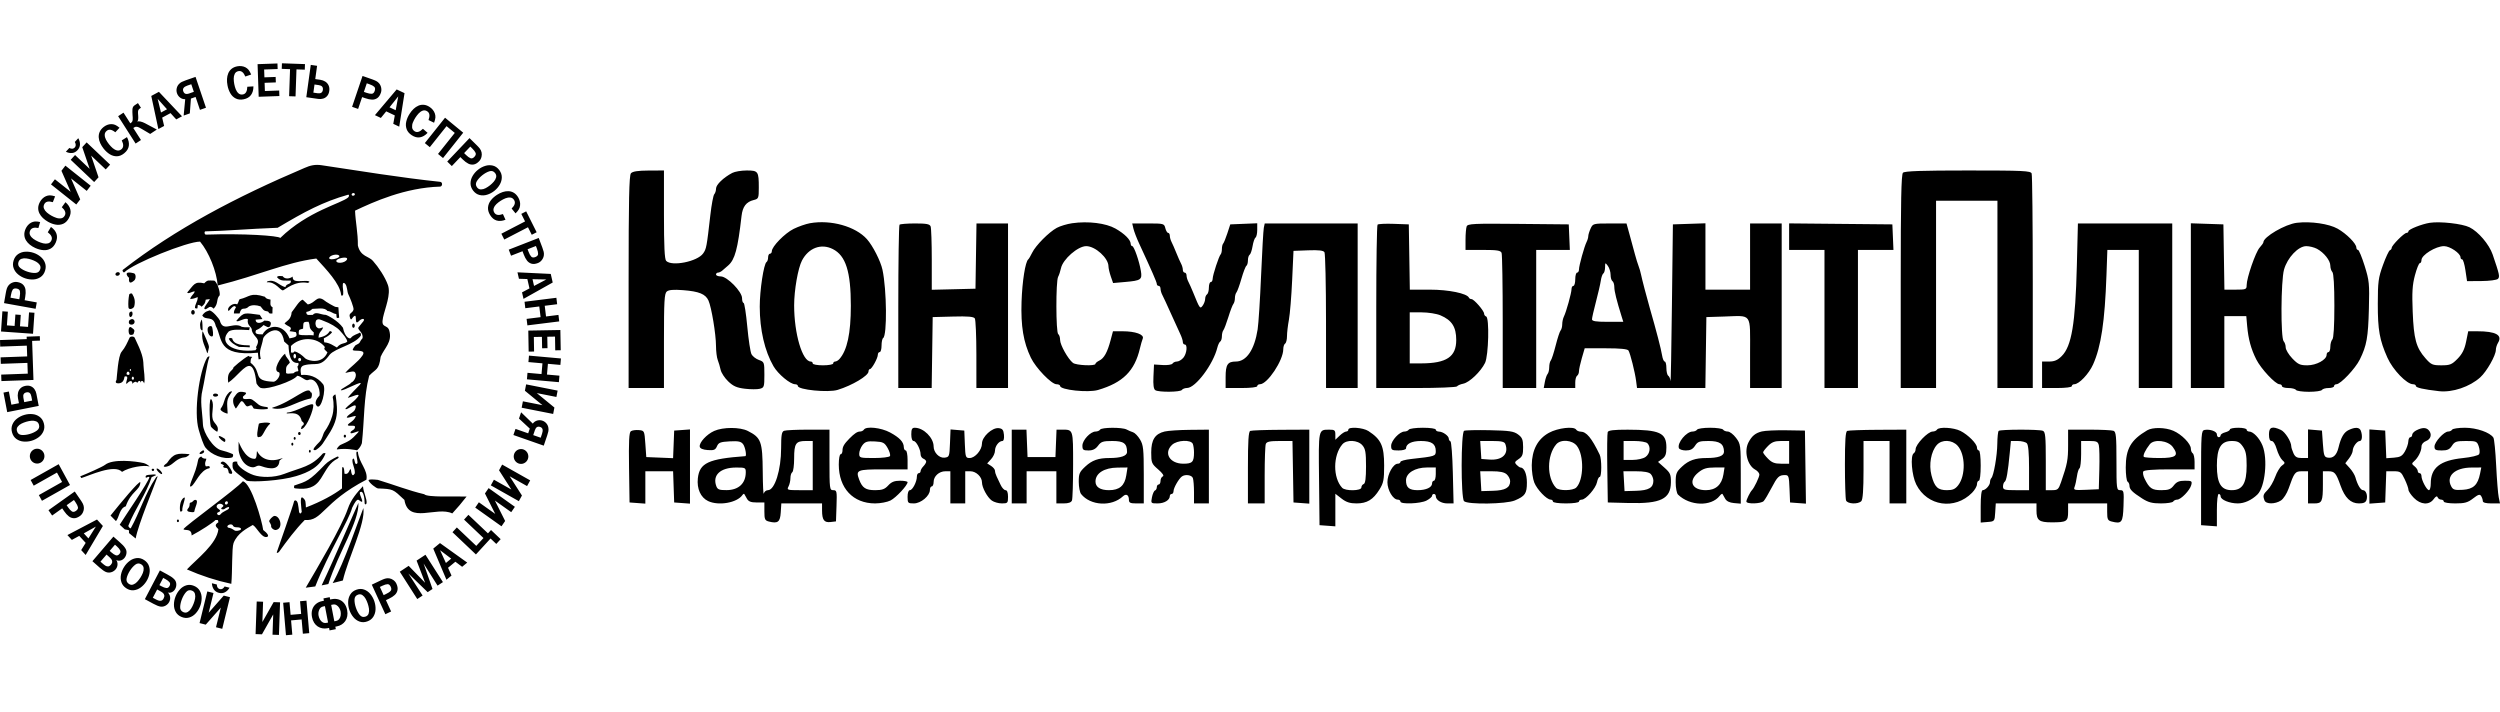 <svg width="158" height="45" viewBox="0 0 158 45" fill="none" xmlns="http://www.w3.org/2000/svg">
<g clip-path="url(#clip0_18_127)">
<path fill-rule="evenodd" clip-rule="evenodd" d="M16.86 17.844C16.872 17.819 16.884 17.795 16.896 17.783C17.394 17.622 17.606 18.032 18.034 18.149C18.094 17.882 18.437 18.002 18.377 17.734C18.012 17.715 17.736 17.808 17.505 17.515C17.561 17.402 17.747 17.454 17.864 17.454C18 17.662 18.307 17.624 18.497 17.479C18.481 17.895 18.947 17.731 19.453 17.758C19.589 17.795 19.589 17.831 19.453 17.88C18.638 17.725 18.025 18.306 17.892 18.348C17.738 18.398 17.415 17.777 16.86 17.844ZM28.584 32.449C28.902 32.107 29.204 31.75 29.489 31.38C28.759 31.358 26.995 31.448 26.81 31.234C25.848 31.009 24.855 30.622 23.878 30.327C23.522 30.292 23.357 30.287 23.287 30.342C23.325 30.523 23.794 30.873 23.895 30.869C24.871 30.91 24.824 30.905 25.559 31.594C25.81 33.153 27.599 31.969 28.584 32.449ZM21.024 36.851C21.241 36.802 21.456 36.747 21.669 36.687C21.978 35.329 23.113 33.081 22.965 32.108C22.659 32.855 21.762 35.56 21.024 36.851ZM20.328 36.996C20.469 36.97 20.611 36.942 20.751 36.912C21.415 34.855 22.689 33.006 22.654 31.78C22.49 32.119 21.113 35.348 20.328 36.996ZM19.323 37.142C19.524 37.12 19.725 37.093 19.925 37.063C20.772 34.906 22.061 32.862 22.255 32.092C22.641 31.291 22.662 31.662 22.843 31.708C23.044 31.759 22.57 31.074 22.809 31.088C22.952 31.021 23.049 31.456 23.048 31.829C23.091 31.905 23.127 31.893 23.167 31.805C23.199 31.523 22.97 31.122 22.94 30.727C22.558 31.14 22.187 31.555 21.983 32.154C21.596 33.295 20.027 35.94 19.323 37.142ZM11.813 35.987C12.716 36.385 13.656 36.691 14.619 36.899C14.694 36.13 14.643 34.631 14.761 34.322C15.004 33.69 15.61 33.395 15.976 33.178C16.226 33.314 16.526 34.013 16.864 33.936C17.044 33.895 16.896 33.694 16.633 33.494C16.569 32.984 15.901 30.543 15.347 30.417C14.963 30.886 11.724 33.214 11.592 33.445C11.672 33.556 12.118 33.364 12.111 33.842C12.683 33.543 13.467 33.032 13.623 32.862C13.826 32.862 13.763 32.848 13.802 33.007C13.531 33.182 13.634 33.274 13.802 33.445C13.711 34.37 12.43 35.336 11.813 35.987ZM8.149 33.685C8.289 33.804 8.431 33.921 8.574 34.034C8.731 33.147 9.751 30.723 9.972 30.086C9.989 30.123 9.913 30.075 9.837 30.206C9.183 31.18 8.813 32.414 8.268 33.38C8.241 33.428 8.088 33.286 8.116 33.214C8.524 32.18 9.234 31.227 9.586 30.152C9.681 30.128 9.727 30.074 9.84 30.046C9.897 29.965 9.717 29.985 9.535 30C9.374 30.014 9.21 30.011 9.204 30.116C9.204 30.303 9.32 30.077 9.443 30.152C9.407 30.44 7.858 32.683 7.566 33.162C7.672 33.262 7.779 33.361 7.888 33.458C7.96 33.475 8.044 33.491 8.142 33.506C8.161 33.603 8.16 33.628 8.149 33.685ZM6.985 32.584C7.098 32.703 7.213 32.819 7.329 32.934C7.536 32.704 7.547 32.116 7.949 31.999C8.267 31.057 8.869 30.978 8.869 30.48C8.816 30.34 7.597 31.819 6.985 32.584ZM5.071 30.104L5.139 30.213C5.614 30.073 7.248 29.297 7.71 29.824C8.165 29.523 9.112 29.379 9.43 29.478C9.527 29.508 9.243 29.303 9.096 29.269C8.537 29.141 7.132 28.983 6.637 29.379C6.482 29.503 5.488 29.942 5.071 30.104ZM14.782 19.812C14.782 19.63 14.818 19.593 14.913 19.423C14.761 19.14 14.469 19.754 14.424 19.63C14.335 19.385 14.801 19.101 14.985 19.241C15.092 19.083 15.069 19.022 15.14 18.913C15.798 18.767 15.803 18.457 16.741 18.755C16.825 18.888 16.896 18.888 17.099 18.937C17.099 19.149 17.035 19.323 17.23 19.423C17.218 19.544 17.218 19.678 17.218 19.812C17.026 19.812 17.047 19.848 16.944 19.691C16.621 19.642 16.645 19.569 16.466 19.362C16.174 19.265 15.935 19.265 15.737 19.362C15.433 19.673 15.281 19.296 15.14 19.812L14.782 19.812ZM12.665 20.729C12.655 20.57 12.625 20.535 12.665 20.382C12.679 20.329 12.75 20.161 12.76 20.21C12.798 20.389 12.802 20.648 12.803 20.843C12.804 20.951 12.671 20.834 12.665 20.729ZM18.879 21.137C18.879 20.784 18.891 20.857 19.154 20.772C19.189 20.383 19.106 20.335 19.5 20.335C19.643 20.663 19.452 20.675 19.834 21.015C19.822 21.076 19.822 21.137 19.822 21.197C19.501 21.15 19.125 21.231 18.879 21.137ZM13.128 20.746C13.15 20.628 13.375 20.526 13.412 20.694C13.44 20.822 13.515 21.221 13.42 21.258C13.266 21.318 13.078 21.022 13.128 20.746ZM15.104 21.926C14.824 21.798 14.587 21.65 14.459 21.416C14.543 21.331 14.507 21.355 14.674 21.38C14.758 21.817 15.391 21.817 15.785 21.829V21.951C15.558 21.936 15.331 21.928 15.104 21.926ZM20.492 21.635C20.48 21.55 20.467 21.465 20.467 21.38C20.695 21.27 20.79 21.209 20.981 21.015C20.934 20.93 20.934 20.93 20.837 20.93C20.686 21.188 20.438 21.281 20.133 21.343C20.133 20.954 20.36 20.942 20.42 20.687C20.097 20.812 20.097 20.737 19.989 20.65C19.92 20.505 19.92 20.371 19.989 20.237C20.132 20.116 20.261 20.211 20.44 20.275C20.854 20.422 21.313 20.69 21.486 20.901C21.706 21.148 21.913 21.384 21.949 21.586C21.781 21.756 21.566 21.634 21.292 21.962C21.105 21.869 20.851 21.659 20.492 21.635ZM13.09 22.308C12.983 21.915 12.727 21.568 12.784 21.027C12.788 20.989 12.805 20.91 12.823 20.955C12.894 21.131 13.232 21.815 13.205 21.951C13.2 21.975 13.119 22.416 13.09 22.308ZM19.297 22.655C19.082 22.437 18.855 22.267 18.616 22.206C18.493 22.331 18.552 22.279 18.389 22.279V21.866C18.962 21.283 20.024 21.269 20.539 21.939C20.41 22.071 20.603 22.157 20.695 22.267C20.389 23.03 19.504 22.816 19.297 22.655ZM17.252 25.752C18.473 25.384 19.512 24.319 19.631 24.794C19.768 24.77 19.714 25.191 19.619 25.187C18.648 25.392 17.995 25.984 17.233 25.803C17.147 25.783 17.246 25.754 17.252 25.752ZM19.07 26.944C19.244 26.826 19.248 26.737 19.07 26.616C18.929 25.984 18.399 26.134 18.138 26.13C18.097 26.111 18.109 26.087 18.174 26.07C18.7 26.045 19.785 25.342 19.799 25.608C19.814 25.904 19.421 26.916 19.118 27.091C18.962 27.181 19.054 27.011 19.07 26.944ZM20.193 27.925C20.385 27.726 20.404 27.431 20.515 27.273C20.714 26.989 20.88 26.68 20.993 26.3C21.101 25.941 21.113 25.483 21.029 25.122C21.01 25.038 21.199 24.875 21.208 24.952C21.274 25.445 21.356 25.964 21.233 26.459C21.085 27.054 20.718 27.531 20.392 28.04C20.293 28.194 20.001 28.447 19.912 28.452C19.65 28.466 19.988 28.136 20.193 27.925ZM13.886 18.658C13.647 18.901 13.826 19.18 13.503 19.509C13.258 19.259 13.186 19.479 12.99 19.545C12.749 19.54 13.162 19.132 13.264 18.901C13.169 18.913 13.085 18.925 13.002 18.938C12.966 19.169 12.93 19.217 12.739 19.387C12.667 19.302 12.667 19.302 12.5 19.266C12.466 19.512 12.529 19.525 12.321 19.472C12.321 19.201 12.483 19.105 12.5 18.78C12.345 18.816 12.309 18.877 12.022 18.901C12.07 18.67 12.261 18.61 12.309 18.415C12.128 18.415 11.9 18.604 11.831 18.488C12.255 18.01 12.273 17.76 12.906 17.905C13.145 17.662 13.169 17.735 13.539 17.735C13.679 17.778 13.922 18.367 13.886 18.658ZM22.722 21.027C22.792 21.008 22.847 21.153 22.789 21.235C22.383 21.788 21.209 21.997 20.839 22.412C20.222 23.275 19.956 22.884 19.217 23.087C19.008 23.151 18.954 23.31 19.035 23.7C19.515 23.651 20.035 23.792 20.42 24.284C20.643 24.568 20.287 25.99 20.014 25.645C19.793 25.365 20.191 25.022 20.193 25C20.261 24.51 19.912 23.819 19.473 24.018C19.297 24.097 19.036 23.759 18.784 23.749C18.562 24.082 16.902 24.64 16.538 24.527C16.42 24.552 16.185 24.25 16.204 24.186C16.122 23.476 15.986 23.187 15.809 23.136C15.47 23.038 14.98 23.81 14.424 24.186C14.315 23.414 14.722 23.475 14.758 23.214C15.095 22.893 15.831 22.336 15.738 22.534C15.798 22.534 15.87 22.546 15.941 22.558C15.833 22.668 15.846 22.741 15.833 22.922C16.627 23.539 15.87 24.074 17.284 24.125C17.466 24.128 17.783 23.713 17.637 23.53C17.153 23.454 17.781 22.501 18.019 22.352C18.055 22.607 18.259 22.668 18.318 22.923C18.055 23.19 18.079 23.166 18.079 23.579C18.175 23.628 18.175 23.628 18.545 23.591C18.809 23.323 18.937 23.669 18.796 23.166C18.868 23.093 18.88 23.045 18.856 22.935C18.318 22.995 18.259 22.321 18.234 21.829C18.139 21.744 18.043 21.659 17.96 21.586C17.747 20.311 16.754 21.074 16.634 21.38C16.538 21.97 16.341 22.11 16.479 22.68C16.431 22.692 16.383 22.704 16.347 22.716C16.323 22.571 16.311 22.425 16.3 22.291C13.692 22.54 14.09 21.399 13.636 20.602C13.475 19.875 12.99 20.309 12.783 19.932C12.982 19.648 13.144 19.668 13.251 19.616C13.472 19.679 13.83 20.128 13.887 20.238C14.076 21.005 14.624 20.394 15.189 20.602C15.297 20.712 15.61 20.676 15.786 20.687C15.786 20.724 15.748 20.812 15.748 20.861C15.129 20.833 14.702 20.798 14.461 20.945C13.786 21.649 14.692 22.315 16.145 22.133C16.219 22.02 16.241 22.062 16.18 21.939C16.526 21.354 16.057 21.367 15.918 20.894C15.942 20.623 15.585 20.61 15.667 20.177C15.471 20.043 15.007 20.416 14.938 20.274C15.429 19.686 15.459 19.78 16.419 19.898C16.467 19.983 16.527 20.068 16.586 20.165L16.157 20.201C16.157 20.515 16.556 20.415 16.706 20.262C17.041 20.267 17.203 20.322 17.076 20.602C16.971 20.76 16.853 20.636 16.658 20.542C16.491 20.712 16.383 20.784 16.18 20.87C16.088 21.085 16.201 21.134 16.595 21.134C16.93 20.504 17.906 20.412 18.298 21.386C18.561 21.318 18.861 21.332 18.7 20.991C18.557 20.967 18.426 20.943 18.294 20.93C18.547 20.637 18.203 20.668 17.984 20.444C18.053 20.322 18.402 20.225 18.433 19.735C18.678 19.43 18.902 19.011 19.13 18.938C19.238 19.035 19.345 19.132 19.453 19.241C19.943 19.143 19.995 18.675 20.432 18.938C20.581 19.076 21.187 19.414 21.221 19.399C21.268 19.399 21.328 19.412 21.388 19.424C21.4 19.642 21.412 19.861 21.436 20.08C21.221 20.134 21.288 20.073 21.256 19.849C20.991 19.81 20.946 19.676 20.695 19.654C20.51 19.404 20.053 19.521 19.739 19.521C19.608 19.654 19.524 19.679 19.357 19.715C19.357 19.97 19.524 19.898 19.775 19.898C19.95 19.66 20.29 19.898 20.576 19.898C20.667 19.904 21.362 20.259 21.674 20.712C21.809 21.372 22.137 21.445 22.176 21.356C22.324 21.155 22.652 21.097 22.722 21.027ZM14.997 29.18C14.92 29.43 15.569 29.873 16.033 30.027C16.47 30.172 17.287 30.213 17.97 29.948C19.054 29.528 19.669 29.513 20.404 28.662C20.52 28.592 20.554 28.66 20.575 28.657C20.229 29.512 19.5 29.854 18.71 30.093C17.758 30.381 15.946 30.49 15.586 30.377C14.758 29.729 14.665 29.735 14.7 29.278C14.706 29.19 14.819 29.145 14.997 29.18ZM18.592 30.687C19.392 30.417 19.539 30.407 20.539 29.362C20.734 29.159 21.029 28.998 21.328 28.852C21.42 28.865 21.433 28.901 21.352 28.974C20.814 29.241 20.643 29.67 20.281 30.241C19.889 30.857 19.385 30.945 18.69 30.869C18.539 30.852 18.592 30.817 18.592 30.687ZM18.921 27.301C18.965 27.301 19.002 27.345 19.002 27.398C19.002 27.526 18.839 27.526 18.839 27.398C18.839 27.345 18.875 27.301 18.921 27.301ZM18.686 27.705C18.686 27.753 18.658 27.793 18.624 27.793C18.589 27.793 18.561 27.754 18.561 27.705C18.561 27.591 18.686 27.591 18.686 27.705ZM18.476 27.978C18.509 27.978 18.538 28.02 18.538 28.071C18.538 28.192 18.413 28.192 18.413 28.071C18.413 28.02 18.441 27.978 18.476 27.978ZM19.581 28.431C19.612 28.431 19.638 28.47 19.638 28.519C19.638 28.633 19.523 28.633 19.523 28.519C19.523 28.471 19.549 28.431 19.581 28.431ZM21.867 27.564C21.867 27.615 21.835 27.657 21.795 27.657C21.756 27.657 21.724 27.615 21.724 27.564C21.724 27.443 21.867 27.443 21.867 27.564ZM18.71 22.508C18.71 22.588 18.674 22.654 18.629 22.654C18.583 22.654 18.546 22.588 18.546 22.508C18.546 22.319 18.71 22.319 18.71 22.508ZM19.029 22.727C19.029 22.785 18.987 22.832 18.937 22.832C18.886 22.832 18.844 22.785 18.844 22.727C18.844 22.59 19.029 22.59 19.029 22.727ZM12.196 19.593C12.258 19.593 12.309 19.659 12.309 19.739C12.309 19.93 12.083 19.93 12.083 19.739C12.083 19.659 12.134 19.593 12.196 19.593ZM22.339 20.452C22.384 20.452 22.421 20.512 22.421 20.585C22.421 20.659 22.384 20.719 22.339 20.719C22.294 20.719 22.257 20.659 22.257 20.585C22.257 20.512 22.294 20.452 22.339 20.452ZM16.382 27.613C16.144 27.753 16.307 27.049 16.358 26.787C16.372 26.715 17.053 26.658 17.077 26.771C16.692 27.114 16.627 27.651 16.382 27.613ZM16.06 25.826C16.001 25.817 15.949 25.634 15.908 25.622C15.782 25.582 15.7 25.729 15.582 25.669C15.484 25.619 15.349 25.259 15.224 25.377C15.159 25.439 14.919 25.846 14.901 25.815C14.901 25.814 14.653 25.511 14.758 25.158C15.008 24.812 15.041 24.699 15.475 24.794C15.699 24.843 15.36 25.03 15.355 25.073C15.322 25.363 15.743 25.12 15.941 25.256C16.411 25.577 16.278 25.657 16.896 25.73C16.932 25.734 16.944 25.845 16.896 25.851C16.611 25.887 16.331 25.869 16.06 25.826ZM13.957 25.814C14.238 25.428 14.12 25.159 14.483 24.794C14.52 24.744 14.698 24.707 14.662 24.757C14.269 25.305 14.356 25.405 14.388 26.13C14.39 26.18 13.827 25.965 13.957 25.814ZM16.466 29.447C16.2 29.361 16.166 29.605 15.84 29.513C15.217 29.336 15.079 28.541 15.08 28.415C15.083 28.244 15.069 28.074 15.08 27.916C15.082 27.895 15.451 29.015 16.096 28.998C16.284 28.993 16.192 28.4 16.263 28.536C16.522 29.034 17.108 29.233 17.836 28.959C17.976 28.907 17.664 29.07 17.66 29.132C17.621 29.879 16.688 29.52 16.466 29.447ZM13.324 26.944C13.243 26.733 13.178 24.884 13.384 25.28C13.562 25.621 13.338 26.084 13.444 26.495C13.516 26.775 13.876 26.909 13.742 27.272C13.72 27.334 13.36 27.036 13.324 26.944ZM13.826 27.588C13.826 27.502 14.003 27.602 14.196 27.722C14.247 27.754 14.258 27.853 14.22 27.917C14.179 27.987 13.826 27.695 13.826 27.588ZM14.459 29.885C14.387 29.413 14.238 29.665 14.101 29.508C14.082 29.475 14.161 29.455 14.149 29.423C14.116 29.334 13.85 29.316 13.981 29.217C14.197 28.966 14.766 29.855 14.662 29.909C14.677 29.982 14.483 29.941 14.459 29.885ZM12.357 29.715C12.449 29.42 12.469 29.332 12.524 29.058C12.545 28.957 12.646 28.861 12.739 28.852C12.721 28.942 12.983 29.029 13.026 28.973C13.074 29.085 12.9 29.195 12.99 29.447C13.014 29.515 13.156 29.429 13.229 29.472C13.26 29.489 13.276 29.586 13.229 29.593C12.646 29.695 12.341 30.586 12.094 30.733C11.841 30.883 12.239 30.093 12.357 29.715ZM10.553 29.265C10.975 28.634 11.225 28.64 11.953 28.702C12.049 28.71 11.784 28.907 11.681 28.902C11.195 28.944 10.979 29.297 10.71 29.426C10.472 29.541 10.131 29.555 10.553 29.265ZM9.904 29.616C9.931 29.588 10.03 29.64 10.123 29.733C10.215 29.825 10.269 29.924 10.241 29.952C10.175 30.021 9.838 29.685 9.904 29.616ZM9.743 29.682C9.743 29.73 9.708 29.77 9.665 29.77C9.622 29.77 9.586 29.731 9.586 29.682C9.586 29.601 9.743 29.601 9.743 29.682ZM11.245 32.834C11.28 32.834 11.309 32.862 11.309 32.922C11.309 33.024 11.18 33.024 11.18 32.922C11.18 32.862 11.209 32.834 11.245 32.834ZM11.879 32.145C12.063 31.95 11.92 31.775 12.046 31.763C12.202 31.748 12.232 31.548 12.388 31.6C12.56 31.658 12.316 32.075 12.285 32.315C12.273 32.412 12.062 32.36 11.949 32.343C11.834 32.325 11.794 32.235 11.879 32.145ZM11.389 32.315C11.341 32.12 11.362 31.603 11.628 31.452C11.797 31.357 11.49 32.005 11.521 32.266C11.527 32.316 11.4 32.357 11.389 32.315ZM14.424 33.348C14.243 33.25 14.55 33.062 14.698 33.178C14.793 33.409 15.01 33.265 15.2 33.372C15.33 33.497 15.045 33.559 14.907 33.55C14.742 33.523 14.744 33.4 14.424 33.348ZM13.767 32.388C13.944 32.319 13.963 32.265 13.784 32.148C13.533 31.984 13.843 31.707 14.077 31.902C14.209 32.012 13.982 32.05 13.982 32.145C13.982 32.205 14.149 32.202 14.185 32.169C14.3 32.064 14.562 31.968 14.459 32.145C14.406 32.235 14.074 32.328 13.956 32.486C13.815 32.675 13.634 32.44 13.767 32.388ZM14.364 31.69C14.406 31.716 14.416 31.779 14.386 31.831C14.355 31.882 14.296 31.903 14.254 31.878C14.212 31.852 14.202 31.789 14.233 31.738C14.263 31.686 14.322 31.665 14.364 31.69ZM17.135 33.238C17.15 33.164 17.03 33.008 17.015 32.959C16.987 32.864 17.243 32.615 17.338 32.607C17.696 32.576 17.94 33.395 17.444 33.495C17.316 33.521 17.11 33.361 17.135 33.238ZM17.505 34.867C17.596 34.599 18.531 31.96 18.592 31.659C18.604 31.647 18.628 31.635 18.652 31.622C18.842 31.635 18.845 31.928 18.903 32.364C18.951 32.481 19.01 32.481 19.07 32.352C19.058 32.163 18.917 31.304 19.13 31.452C19.345 31.622 19.309 31.744 19.333 32.072C20.314 31.695 21.096 31.264 21.614 30.869C21.614 30.42 21.614 29.982 21.626 29.545C21.759 29.41 21.766 29.895 21.77 29.933C22.079 30.046 22.074 29.588 22.176 29.666C22.19 29.785 22.237 30.253 22.427 29.909C22.427 29.524 22.271 29.415 22.271 29.059C22.444 28.732 22.372 29.555 22.594 29.265C22.616 29.105 22.405 28.397 22.619 28.564C22.68 29.25 23.272 29.704 23.158 30.316C20.382 31.758 20.383 32.966 19.261 32.862C18.666 33.467 18.145 34.166 17.625 34.891C17.508 34.973 17.472 34.961 17.505 34.867ZM8.152 17.546C8.14 17.582 7.673 17.062 8.463 17.273C8.601 17.31 8.604 17.618 8.487 17.722C8.004 18.152 8.196 17.413 8.152 17.546ZM8.116 19.417C8.096 19.153 8.117 18.872 8.164 18.622C8.176 18.558 8.318 18.51 8.355 18.573C8.49 18.8 8.566 19.008 8.487 19.351C8.451 19.506 8.132 19.629 8.116 19.417ZM8.188 19.994C8.155 19.916 8.152 19.815 8.188 19.751C8.212 19.708 8.331 19.658 8.355 19.715C8.446 19.93 8.246 20.131 8.188 19.994ZM8.236 20.505C8.108 20.464 8.128 20.28 8.188 20.237C8.277 20.174 8.364 20.129 8.445 20.201C8.591 20.331 8.465 20.577 8.236 20.505ZM8.188 21.137C8.091 21.043 8.1 20.535 8.307 20.699C8.494 20.847 8.543 20.843 8.442 21.104C8.417 21.169 8.241 21.188 8.188 21.137ZM7.364 24.016C7.395 23.786 7.46 22.498 7.686 22.23C7.917 21.956 8.046 21.655 8.188 21.343C8.233 21.244 8.463 21.245 8.511 21.343C8.965 22.276 9.058 22.625 9.068 23.08C9.074 23.359 9.194 23.971 9.108 24.235C9.058 24.06 8.908 23.994 8.901 24.192C8.849 23.99 8.746 24.079 8.666 24.203C8.613 24.07 8.476 24.125 8.355 24.259C8.397 24.093 8.249 23.964 8 24.267C7.916 24.165 8.087 23.943 8.033 23.822C8.008 23.766 7.873 23.774 7.865 23.822C7.829 24.081 7.721 24.216 7.488 24.228C7.338 24.236 7.26 24.162 7.364 24.016ZM8.241 23.322C8.264 23.322 8.282 23.358 8.282 23.402C8.282 23.446 8.2 23.446 8.2 23.402C8.2 23.358 8.218 23.322 8.241 23.322ZM8.093 23.486C8.145 23.486 8.187 23.55 8.187 23.628C8.187 23.726 7.998 23.707 7.998 23.628C7.998 23.55 8.041 23.486 8.093 23.486ZM8.396 23.804C8.434 23.804 8.465 23.859 8.465 23.927C8.465 24.02 8.326 24.02 8.326 23.927C8.326 23.859 8.357 23.804 8.396 23.804ZM22.639 20.732C22.634 20.689 22.969 20.318 22.985 20.28C23.074 20.073 22.812 20.158 22.706 20.273C22.369 20.637 22.572 19.916 22.426 19.959C22.249 20.012 22.198 20.399 22.104 20.02C22.043 19.773 22.255 19.815 22.34 19.581C22.386 19.457 22.101 18.772 22.018 18.609C21.929 18.433 21.955 18.087 21.81 17.93C21.731 17.843 21.675 17.88 21.667 17.954C21.642 18.183 21.714 18.362 21.69 18.592C21.678 18.703 21.569 18.722 21.559 18.628C21.482 17.919 20.621 17.03 19.99 16.339C18.059 16.59 16.37 17.394 13.759 18.045C13.691 17.142 13.195 15.926 12.643 15.27C11.83 15.27 8.43 16.642 7.862 17.206C7.808 17.259 7.699 17.099 7.767 17.05C11.094 14.46 14.931 12.449 19.25 10.612C19.613 10.45 19.922 10.382 20.323 10.442C22.729 10.801 25.308 11.228 27.814 11.491C27.996 11.51 27.962 11.79 27.814 11.794C25.6 11.859 23.61 12.756 22.439 13.313C22.467 14.03 22.626 14.724 22.617 15.513C22.776 16.227 23.325 16.192 23.568 16.486C23.916 16.875 24.339 17.508 24.518 18.018C24.721 18.597 24.336 19.475 24.208 20.06C24.048 20.794 24.483 20.46 24.605 20.904C24.802 21.621 24.3 21.984 24.057 22.549C23.951 23.416 23.751 23.299 23.332 23.744C22.979 25.105 23.033 26.541 22.871 28.009C22.815 28.186 22.709 28.343 22.567 28.459C22.418 28.44 21.943 28.314 21.305 28.403C21.228 28.401 21.43 28.159 21.506 28.124C22.08 27.868 22.177 27.83 22.629 27.335C22.845 27.098 22.125 27.521 22.151 27.335C22.167 27.224 22.343 27.195 22.402 27.091C22.595 26.756 21.974 27.012 21.984 26.849C22.038 26.731 22.343 26.631 22.462 26.362C22.657 26.118 21.642 26.625 21.993 26.268C22.122 26.136 22.366 26.052 22.438 25.876C22.701 25.234 21.833 26.031 21.829 25.828C22.036 25.578 22.334 25.417 22.546 25.16C22.973 24.702 22.09 25.15 21.984 25.141C22.049 25.008 22.585 24.486 22.725 24.333C23.142 23.879 21.607 24.79 21.541 24.655C21.545 24.571 22.164 24.288 22.187 24.187C22.425 24.093 22.615 23.642 22.39 23.495C22.287 23.428 21.792 23.6 21.829 23.556C22.155 23.173 22.612 22.896 22.904 22.474C23.191 22.059 22.442 22.215 22.307 22.134C22.24 22.095 22.456 21.83 22.462 21.826C22.845 21.64 22.655 21.668 22.916 21.369C22.959 21.028 22.659 20.891 22.639 20.732ZM13.02 14.828C12.916 14.832 12.897 14.624 12.984 14.622C14.358 14.591 15.619 14.468 17.548 14.395C19.26 13.374 20.408 12.757 22.001 12.305C22.078 12.292 22.075 12.413 22.001 12.481C21.563 12.864 19.473 13.329 17.713 15.039C17.605 14.896 15.382 14.746 13.02 14.828ZM22.306 12.204C22.362 12.191 22.415 12.217 22.426 12.262C22.451 12.368 22.249 12.417 22.224 12.31C22.214 12.265 22.251 12.218 22.306 12.204ZM21.097 16.108C21.273 16.07 21.431 16.104 21.448 16.185C21.477 16.325 20.838 16.474 20.806 16.324C20.79 16.243 20.92 16.147 21.097 16.108ZM21.937 16.343C21.955 16.436 21.817 16.547 21.629 16.591C21.441 16.634 21.273 16.595 21.255 16.503C21.224 16.341 21.908 16.192 21.937 16.343ZM7.401 17.209C7.475 17.184 7.551 17.212 7.57 17.27C7.589 17.329 7.543 17.396 7.469 17.421C7.394 17.446 7.318 17.418 7.299 17.36C7.281 17.301 7.326 17.233 7.401 17.209ZM12.84 28.459C12.874 28.459 12.902 28.496 12.902 28.543C12.902 28.652 12.609 28.758 12.609 28.649C12.609 28.602 12.806 28.459 12.84 28.459ZM12.99 28.293C12.854 28.12 12.694 27.621 12.558 27.156C12.237 26.053 12.581 23.485 13.093 22.599C13.112 22.566 13.284 22.446 13.226 22.587C13.096 22.9 12.888 24.286 12.799 24.636C12.619 25.341 12.787 25.988 12.826 26.837C12.85 27.353 13.488 28.354 14.003 28.461C14.155 28.493 14.489 28.6 14.698 28.694C14.765 28.724 14.732 28.893 14.662 28.913C14.136 29.061 13.337 28.734 12.99 28.293ZM13.608 24.873C13.706 24.873 13.786 24.917 13.786 24.971C13.786 25.024 13.706 25.068 13.608 25.068C13.414 25.068 13.414 24.873 13.608 24.873ZM1.658 26.655C1.553 26.686 1.45 26.726 1.351 26.776C1.259 26.82 1.179 26.887 1.117 26.97C1.058 27.049 1.043 27.141 1.073 27.245C1.115 27.397 1.215 27.478 1.37 27.49C1.526 27.502 1.695 27.481 1.876 27.428C2.058 27.375 2.213 27.302 2.338 27.208C2.464 27.114 2.506 26.992 2.463 26.84C2.434 26.736 2.373 26.666 2.283 26.629C2.192 26.593 2.092 26.581 1.983 26.591C1.874 26.602 1.766 26.623 1.658 26.655ZM1.997 27.855C1.831 27.904 1.657 27.921 1.485 27.906C1.323 27.894 1.166 27.837 1.033 27.741C0.902 27.646 0.812 27.51 0.762 27.333C0.712 27.157 0.718 26.992 0.779 26.841C0.841 26.687 0.944 26.554 1.075 26.456C1.213 26.349 1.37 26.27 1.536 26.223C1.702 26.173 1.875 26.156 2.047 26.172C2.209 26.184 2.366 26.242 2.498 26.339C2.629 26.434 2.72 26.571 2.769 26.747C2.819 26.923 2.814 27.087 2.752 27.238C2.69 27.391 2.588 27.524 2.456 27.623C2.318 27.728 2.163 27.807 1.997 27.855ZM1.197 25.483L1.135 25.161C1.113 25.049 1.115 24.934 1.139 24.823C1.162 24.717 1.215 24.619 1.292 24.543C1.37 24.464 1.474 24.412 1.605 24.387C1.731 24.362 1.844 24.369 1.942 24.409C2.04 24.449 2.119 24.512 2.179 24.598C2.239 24.684 2.28 24.781 2.3 24.889L2.447 25.653L0.456 26.047L0.22 24.812L0.56 24.744L0.719 25.577L1.197 25.483ZM1.478 25.139L1.531 25.416L2.032 25.317L1.981 25.049C1.943 24.848 1.84 24.764 1.674 24.797C1.506 24.83 1.441 24.944 1.478 25.139ZM2.03 21.544L2.115 24.013L0.089 24.084L0.075 23.675L1.755 23.614L1.732 22.935L0.051 22.995L0.037 22.585L1.718 22.525L1.695 21.845L0.014 21.905L0 21.492L1.689 21.432L1.684 21.277L2.516 21.247L2.526 21.526L2.03 21.544ZM0.497 19.698L0.437 20.564L0.923 20.599L0.973 19.878L1.312 19.902L1.263 20.623L1.772 20.66L1.835 19.742L2.178 19.766L2.087 21.094L0.064 20.95L0.151 19.674L0.497 19.698ZM1.248 18.75C1.273 18.604 1.276 18.488 1.258 18.4C1.24 18.312 1.171 18.258 1.051 18.236C0.929 18.215 0.845 18.24 0.799 18.312C0.754 18.385 0.719 18.494 0.694 18.637L0.663 18.814L1.219 18.914L1.248 18.75ZM0.255 19.157L0.366 18.517C0.385 18.408 0.407 18.315 0.431 18.24C0.455 18.165 0.491 18.097 0.54 18.037C0.608 17.955 0.692 17.895 0.795 17.857C0.893 17.818 0.999 17.808 1.101 17.826C1.263 17.855 1.385 17.913 1.466 18C1.548 18.087 1.597 18.194 1.613 18.321C1.629 18.447 1.624 18.593 1.595 18.759L1.558 18.974L2.323 19.112L2.252 19.516L0.255 19.157ZM1.977 16.405C1.873 16.37 1.765 16.346 1.656 16.331C1.555 16.316 1.452 16.325 1.356 16.358C1.263 16.391 1.2 16.459 1.167 16.561C1.12 16.711 1.157 16.835 1.28 16.934C1.402 17.032 1.553 17.111 1.733 17.17C1.913 17.23 2.081 17.257 2.237 17.25C2.393 17.244 2.495 17.166 2.542 17.016C2.575 16.913 2.564 16.821 2.509 16.739C2.45 16.655 2.372 16.586 2.282 16.538C2.184 16.484 2.082 16.44 1.977 16.405ZM1.598 17.592C1.433 17.539 1.28 17.455 1.145 17.344C1.012 17.235 0.918 17.103 0.862 16.95C0.805 16.797 0.805 16.633 0.862 16.457C0.917 16.283 1.012 16.151 1.145 16.059C1.282 15.967 1.44 15.915 1.603 15.908C1.776 15.899 1.949 15.922 2.114 15.977C2.278 16.03 2.43 16.114 2.564 16.225C2.697 16.335 2.792 16.467 2.847 16.621C2.903 16.774 2.903 16.939 2.847 17.113C2.792 17.288 2.697 17.42 2.563 17.511C2.427 17.603 2.269 17.655 2.106 17.662C1.934 17.671 1.762 17.647 1.598 17.592ZM3.221 14.342C3.4 14.469 3.516 14.616 3.571 14.781C3.626 14.947 3.61 15.129 3.523 15.33C3.444 15.508 3.336 15.635 3.199 15.712C3.06 15.79 2.901 15.823 2.743 15.809C2.576 15.797 2.406 15.752 2.231 15.673C2.108 15.618 1.993 15.548 1.887 15.465C1.79 15.389 1.708 15.296 1.643 15.191C1.581 15.089 1.545 14.974 1.538 14.854C1.53 14.732 1.556 14.603 1.616 14.465C1.652 14.383 1.699 14.307 1.758 14.239C1.816 14.172 1.884 14.116 1.96 14.074C2.036 14.033 2.118 14.007 2.206 13.998C2.293 13.991 2.404 14.003 2.537 14.032L2.427 14.411C2.152 14.353 1.978 14.408 1.904 14.577C1.858 14.681 1.859 14.778 1.905 14.867C1.952 14.957 2.021 15.034 2.111 15.098C2.3 15.229 2.511 15.325 2.733 15.379C2.84 15.405 2.942 15.405 3.038 15.381C3.135 15.355 3.206 15.291 3.252 15.187C3.325 15.019 3.247 14.85 3.019 14.679L3.221 14.342ZM4.137 12.779C4.304 12.921 4.408 13.077 4.448 13.247C4.488 13.416 4.457 13.597 4.352 13.789C4.259 13.96 4.141 14.077 3.997 14.142C3.851 14.206 3.691 14.226 3.534 14.198C3.369 14.172 3.203 14.111 3.036 14.017C2.918 13.951 2.809 13.871 2.711 13.779C2.621 13.695 2.546 13.595 2.491 13.485C2.437 13.378 2.411 13.259 2.414 13.139C2.417 13.017 2.454 12.891 2.526 12.759C2.569 12.68 2.622 12.609 2.687 12.547C2.751 12.484 2.822 12.436 2.902 12.4C2.982 12.365 3.067 12.346 3.154 12.346C3.242 12.347 3.351 12.368 3.482 12.409L3.339 12.777C3.07 12.695 2.892 12.734 2.803 12.895C2.749 12.995 2.741 13.092 2.78 13.185C2.819 13.278 2.88 13.361 2.966 13.433C3.142 13.582 3.343 13.695 3.56 13.768C3.665 13.804 3.767 13.813 3.865 13.797C3.963 13.781 4.039 13.723 4.094 13.623C4.181 13.462 4.119 13.286 3.906 13.097L4.137 12.779ZM3.471 11.331L4.466 12.122L3.883 10.794L4.133 10.469L5.731 11.739L5.481 12.064L4.488 11.275L5.069 12.601L4.821 12.924L3.223 11.654L3.471 11.331ZM4.947 8.734C5.022 8.863 5.058 8.993 5.055 9.126C5.052 9.259 5 9.38 4.9 9.49C4.8 9.598 4.686 9.658 4.556 9.671C4.426 9.682 4.295 9.655 4.163 9.589L4.381 9.351C4.524 9.426 4.639 9.416 4.724 9.323C4.806 9.234 4.808 9.117 4.729 8.971L4.947 8.734ZM5.667 10.674L5.199 9.301L5.476 8.999L6.959 10.406L6.682 10.708L5.76 9.834L6.227 11.205L5.951 11.505L4.468 10.099L4.744 9.798L5.667 10.674ZM8.025 8.666C8.128 8.862 8.167 9.046 8.142 9.219C8.116 9.391 8.02 9.547 7.853 9.684C7.704 9.807 7.551 9.871 7.394 9.876C7.237 9.881 7.087 9.839 6.944 9.752C6.802 9.664 6.67 9.545 6.549 9.393C6.464 9.288 6.393 9.173 6.336 9.05C6.283 8.938 6.25 8.817 6.24 8.693C6.23 8.574 6.249 8.454 6.296 8.344C6.344 8.231 6.425 8.128 6.539 8.034C6.609 7.977 6.684 7.932 6.767 7.898C6.847 7.865 6.933 7.847 7.02 7.845C7.107 7.842 7.191 7.857 7.274 7.89C7.355 7.925 7.448 7.986 7.554 8.074L7.287 8.36C7.068 8.182 6.888 8.15 6.747 8.266C6.659 8.338 6.616 8.425 6.618 8.526C6.619 8.627 6.646 8.728 6.698 8.827C6.751 8.926 6.814 9.022 6.888 9.115C6.963 9.209 7.042 9.292 7.126 9.365C7.211 9.437 7.302 9.485 7.398 9.507C7.495 9.529 7.587 9.505 7.675 9.433C7.815 9.317 7.822 9.13 7.695 8.873L8.025 8.666ZM9.913 8.187L9.492 8.465L8.995 8.171C8.929 8.131 8.861 8.093 8.793 8.058C8.745 8.033 8.693 8.018 8.639 8.011C8.586 8.005 8.531 8.019 8.486 8.049L8.424 8.091L8.909 8.85L8.571 9.073L7.466 7.343L7.805 7.12L8.236 7.795L8.275 7.769C8.33 7.733 8.363 7.689 8.375 7.637C8.388 7.585 8.392 7.511 8.387 7.413L8.376 7.268L8.367 7.074C8.364 7.013 8.365 6.952 8.371 6.891C8.377 6.841 8.39 6.797 8.411 6.758C8.431 6.719 8.462 6.686 8.504 6.658L8.719 6.516L8.908 6.812L8.84 6.856C8.786 6.892 8.752 6.933 8.737 6.979C8.721 7.026 8.717 7.089 8.723 7.169L8.735 7.328C8.749 7.516 8.727 7.638 8.669 7.693C8.715 7.663 8.785 7.658 8.879 7.68C8.973 7.701 9.069 7.738 9.165 7.789L9.913 8.187ZM9.964 6.248L10.175 7.111L10.555 6.905L9.964 6.248ZM10.043 5.803L11.503 7.349L11.137 7.547L10.777 7.149L10.249 7.434L10.373 7.96L10.009 8.157L9.56 6.064L10.043 5.803ZM11.58 5.761C11.609 5.847 11.655 5.901 11.716 5.925C11.778 5.949 11.868 5.94 11.984 5.899C11.987 5.898 11.991 5.896 11.998 5.893C12.002 5.89 12.007 5.888 12.011 5.887L12.251 5.803L12.089 5.323L11.835 5.411C11.612 5.489 11.528 5.606 11.58 5.761ZM12.637 6.943L12.361 6.127L12.067 6.23L11.996 7.167L11.607 7.304L11.705 6.269C11.591 6.275 11.479 6.241 11.388 6.172C11.293 6.103 11.222 6.005 11.185 5.892C11.151 5.793 11.145 5.686 11.168 5.583C11.19 5.478 11.238 5.387 11.311 5.311C11.361 5.257 11.418 5.213 11.483 5.18C11.548 5.148 11.63 5.114 11.729 5.079L12.358 4.859L13.018 6.809L12.637 6.943ZM16.017 5.459C16.017 5.681 15.967 5.862 15.864 6.002C15.762 6.143 15.606 6.234 15.395 6.276C15.206 6.313 15.042 6.296 14.901 6.225C14.76 6.155 14.647 6.047 14.561 5.901C14.471 5.745 14.409 5.574 14.378 5.396C14.351 5.263 14.341 5.126 14.347 4.99C14.354 4.861 14.381 4.741 14.427 4.63C14.474 4.519 14.545 4.425 14.638 4.348C14.732 4.272 14.851 4.219 14.996 4.191C15.083 4.173 15.172 4.17 15.26 4.18C15.348 4.189 15.431 4.214 15.509 4.253C15.586 4.293 15.653 4.346 15.711 4.415C15.766 4.484 15.82 4.582 15.874 4.71L15.505 4.836C15.395 4.573 15.25 4.46 15.072 4.495C14.962 4.516 14.884 4.573 14.838 4.663C14.792 4.757 14.769 4.861 14.771 4.967C14.772 5.08 14.783 5.195 14.805 5.311C14.828 5.43 14.86 5.541 14.901 5.646C14.942 5.75 15 5.835 15.075 5.901C15.151 5.968 15.243 5.989 15.354 5.968C15.531 5.933 15.623 5.771 15.63 5.483L16.017 5.459ZM17.547 4.362L16.694 4.393L16.711 4.888L17.421 4.863L17.433 5.208L16.723 5.234L16.741 5.753L17.645 5.721L17.657 6.07L16.349 6.116L16.279 4.055L17.535 4.011L17.547 4.362ZM19.262 4.403L18.737 4.385L18.678 6.094L18.272 6.08L18.331 4.371L17.806 4.352L17.818 4L19.274 4.051L19.262 4.403ZM19.924 4.998L20.243 5.043C20.359 5.06 20.463 5.098 20.556 5.156C20.649 5.215 20.719 5.295 20.766 5.395C20.814 5.496 20.829 5.613 20.809 5.747C20.792 5.877 20.748 5.982 20.679 6.063C20.613 6.143 20.525 6.201 20.426 6.23C20.326 6.26 20.22 6.268 20.116 6.252L19.358 6.144L19.641 4.101L20.04 4.159L19.924 4.998ZM20.152 5.38L19.877 5.34L19.805 5.855L20.072 5.893C20.271 5.922 20.382 5.851 20.405 5.68C20.43 5.508 20.345 5.407 20.152 5.38ZM23.152 5.862C23.29 5.91 23.403 5.932 23.491 5.927C23.578 5.923 23.642 5.862 23.682 5.745C23.722 5.625 23.711 5.537 23.647 5.48C23.584 5.422 23.484 5.37 23.348 5.323L23.181 5.264L22.998 5.807L23.152 5.862ZM22.912 4.8L23.517 5.012C23.605 5.042 23.692 5.078 23.776 5.12C23.845 5.156 23.905 5.203 23.956 5.262C24.024 5.342 24.07 5.437 24.091 5.546C24.112 5.656 24.106 5.76 24.073 5.859C24.02 6.017 23.944 6.13 23.847 6.198C23.749 6.267 23.631 6.301 23.512 6.296C23.387 6.292 23.246 6.263 23.09 6.208L22.886 6.137L22.633 6.884L22.252 6.751L22.912 4.8ZM25.169 6.091L24.618 6.782L25.008 6.966L25.169 6.091ZM25.566 5.887L25.231 8.005L24.855 7.826L24.951 7.295L24.409 7.038L24.07 7.454L23.696 7.277L25.07 5.652L25.566 5.887ZM27.024 8.396C26.873 8.556 26.713 8.65 26.544 8.679C26.374 8.708 26.2 8.663 26.019 8.544C25.858 8.437 25.751 8.309 25.698 8.159C25.645 8.007 25.637 7.842 25.675 7.686C25.712 7.52 25.783 7.356 25.887 7.193C25.959 7.078 26.045 6.973 26.143 6.879C26.232 6.794 26.335 6.725 26.447 6.677C26.556 6.63 26.671 6.613 26.791 6.624C26.911 6.635 27.032 6.681 27.156 6.763C27.23 6.812 27.296 6.872 27.353 6.941C27.41 7.011 27.453 7.087 27.482 7.17C27.511 7.253 27.523 7.34 27.518 7.429C27.51 7.518 27.482 7.627 27.433 7.757L27.082 7.587C27.181 7.32 27.155 7.136 27.003 7.036C26.909 6.973 26.815 6.959 26.72 6.991C26.622 7.026 26.535 7.085 26.464 7.163C26.307 7.331 26.182 7.528 26.094 7.742C26.053 7.839 26.037 7.944 26.045 8.049C26.054 8.15 26.106 8.231 26.2 8.294C26.351 8.394 26.528 8.343 26.729 8.14L27.024 8.396ZM28.742 8.4L28.222 7.972L27.164 9.301L26.85 9.043L28.127 7.44L29.275 8.386L27.999 9.989L27.683 9.729L28.742 8.4ZM29.451 9.792C29.555 9.895 29.648 9.963 29.73 9.997C29.812 10.031 29.894 10.004 29.979 9.915C30.065 9.824 30.091 9.739 30.057 9.66C30.023 9.581 29.955 9.491 29.851 9.389L29.724 9.264L29.332 9.676L29.451 9.792ZM29.673 8.728L30.133 9.18C30.212 9.257 30.275 9.327 30.323 9.389C30.379 9.462 30.418 9.547 30.437 9.637C30.455 9.728 30.453 9.821 30.431 9.911C30.405 10.019 30.357 10.111 30.285 10.186C30.171 10.306 30.056 10.376 29.939 10.396C29.822 10.416 29.701 10.397 29.595 10.341C29.483 10.284 29.368 10.197 29.248 10.08L29.094 9.928L28.555 10.496L28.265 10.211L29.673 8.728ZM30.968 11.711C31.055 11.641 31.135 11.565 31.207 11.482C31.28 11.398 31.328 11.309 31.354 11.213C31.378 11.116 31.358 11.026 31.292 10.94C31.197 10.816 31.075 10.778 30.926 10.826C30.777 10.875 30.629 10.958 30.48 11.076C30.331 11.195 30.215 11.322 30.133 11.456C30.051 11.592 30.057 11.721 30.153 11.846C30.219 11.931 30.301 11.973 30.398 11.972C30.5 11.97 30.6 11.943 30.69 11.893C30.788 11.841 30.881 11.78 30.968 11.711ZM30.212 10.726C30.347 10.618 30.502 10.535 30.667 10.484C30.822 10.434 30.988 10.427 31.146 10.465C31.302 10.503 31.436 10.595 31.548 10.74C31.659 10.885 31.715 11.039 31.714 11.203C31.713 11.366 31.669 11.523 31.581 11.673C31.494 11.823 31.379 11.954 31.24 12.065C31.104 12.173 30.95 12.255 30.785 12.306C30.63 12.356 30.463 12.362 30.305 12.323C30.148 12.284 30.014 12.192 29.903 12.047C29.792 11.903 29.738 11.75 29.738 11.586C29.739 11.423 29.783 11.266 29.871 11.117C29.96 10.966 30.075 10.834 30.212 10.726ZM31.947 13.888C31.744 13.968 31.559 13.985 31.393 13.938C31.228 13.891 31.088 13.775 30.974 13.59C30.873 13.424 30.829 13.262 30.843 13.103C30.858 12.944 30.916 12.798 31.02 12.664C31.122 12.531 31.255 12.412 31.417 12.309C31.53 12.236 31.651 12.178 31.778 12.135C31.894 12.096 32.016 12.078 32.138 12.082C32.257 12.087 32.368 12.12 32.472 12.182C32.576 12.243 32.666 12.338 32.745 12.465C32.792 12.542 32.826 12.624 32.849 12.711C32.873 12.799 32.879 12.886 32.87 12.974C32.863 13.062 32.837 13.147 32.795 13.224C32.752 13.302 32.681 13.388 32.583 13.485L32.335 13.18C32.537 12.98 32.589 12.803 32.493 12.646C32.434 12.549 32.354 12.495 32.256 12.485C32.157 12.474 32.055 12.489 31.952 12.53C31.846 12.572 31.744 12.624 31.648 12.686C31.551 12.747 31.459 12.817 31.375 12.896C31.298 12.967 31.239 13.055 31.203 13.154C31.17 13.248 31.183 13.345 31.242 13.441C31.338 13.597 31.519 13.626 31.785 13.529L31.947 13.888ZM33.607 14.838L33.368 14.362L31.87 15.139L31.686 14.771L33.184 13.994L32.946 13.517L33.254 13.357L33.916 14.678L33.607 14.838ZM33.403 15.909C33.455 16.047 33.511 16.149 33.571 16.214C33.631 16.28 33.717 16.291 33.831 16.247C33.947 16.201 34.006 16.135 34.008 16.049C34.01 15.963 33.985 15.851 33.934 15.715L33.87 15.547L33.344 15.753L33.403 15.909ZM34.047 15.039L34.276 15.646C34.315 15.75 34.344 15.84 34.362 15.917C34.379 15.995 34.382 16.072 34.37 16.149C34.353 16.255 34.309 16.354 34.242 16.437C34.179 16.521 34.093 16.586 33.996 16.624C33.843 16.684 33.708 16.698 33.594 16.666C33.48 16.633 33.378 16.564 33.306 16.468C33.228 16.367 33.159 16.239 33.1 16.082L33.023 15.878L32.298 16.161L32.153 15.778L34.047 15.039ZM34.529 17.662L33.655 17.645L33.752 18.072L34.529 17.662ZM34.931 17.854L33.086 18.889L32.992 18.478L33.463 18.227L33.328 17.635L32.797 17.619L32.704 17.211L34.808 17.312L34.931 17.854ZM34.509 20.001L35.294 19.903L35.343 20.313L33.331 20.564L33.281 20.154L34.165 20.044L34.083 19.368L33.199 19.479L33.151 19.071L35.163 18.82L35.212 19.227L34.427 19.325L34.509 20.001ZM35.091 22.141L35.077 21.273L34.589 21.281L34.602 22.005L34.261 22.011L34.249 21.288L33.739 21.297L33.754 22.217L33.411 22.223L33.388 20.893L35.415 20.857L35.438 22.135L35.091 22.141ZM34.569 23.672L35.357 23.742L35.322 24.153L33.302 23.973L33.337 23.562L34.224 23.641L34.283 22.962L33.396 22.883L33.431 22.475L35.451 22.655L35.416 23.063L34.628 22.993L34.569 23.672ZM35.165 25.088L33.925 24.843L35.038 25.756L34.96 26.161L32.969 25.768L33.047 25.363L34.284 25.607L33.174 24.695L33.251 24.292L35.242 24.686L35.165 25.088ZM34.145 26.986C34.061 26.956 33.991 26.959 33.934 26.994C33.878 27.03 33.83 27.106 33.79 27.225C33.789 27.228 33.787 27.233 33.786 27.24L33.783 27.255L33.7 27.499L34.172 27.664L34.259 27.406C34.336 27.18 34.298 27.04 34.145 26.986ZM32.58 27.106L33.381 27.387L33.482 27.088L32.8 26.454L32.934 26.057L33.674 26.773C33.741 26.677 33.831 26.613 33.944 26.579C34.058 26.545 34.172 26.549 34.287 26.589C34.386 26.624 34.47 26.683 34.537 26.765C34.605 26.848 34.645 26.941 34.659 27.047C34.671 27.121 34.669 27.194 34.655 27.266C34.636 27.354 34.611 27.44 34.582 27.524L34.365 28.165L32.447 27.493L32.58 27.106ZM3.924 30.461L3.6 29.867L2.131 30.695L1.936 30.336L3.708 29.337L4.424 30.652L2.652 31.651L2.455 31.29L3.924 30.461ZM4.306 32.065C4.389 32.186 4.467 32.27 4.541 32.32C4.615 32.369 4.701 32.358 4.801 32.287C4.903 32.214 4.944 32.136 4.926 32.051C4.907 31.967 4.857 31.866 4.775 31.746L4.674 31.599L4.212 31.928L4.306 32.065ZM4.724 31.063L5.09 31.596C5.153 31.686 5.202 31.768 5.238 31.838C5.279 31.92 5.302 32.011 5.303 32.103C5.305 32.196 5.285 32.287 5.246 32.37C5.204 32.467 5.137 32.551 5.052 32.612C4.917 32.708 4.79 32.754 4.672 32.752C4.553 32.748 4.439 32.706 4.346 32.631C4.246 32.553 4.149 32.445 4.054 32.307L3.931 32.128L3.295 32.581L3.064 32.245L4.724 31.063ZM6.06 33.279L5.296 33.709L5.589 34.028L6.06 33.279ZM6.503 33.241L5.414 35.075L5.131 34.766L5.415 34.31L5.008 33.867L4.541 34.122L4.26 33.816L6.13 32.834L6.503 33.241ZM7.348 35.392C7.406 35.474 7.433 35.572 7.427 35.686C7.421 35.8 7.378 35.903 7.298 35.996C7.198 36.109 7.058 36.178 6.909 36.187C6.836 36.191 6.763 36.179 6.696 36.151C6.588 36.104 6.456 36.012 6.302 35.876L5.84 35.467L7.168 33.914L7.558 34.259C7.643 34.334 7.714 34.401 7.771 34.46C7.827 34.518 7.877 34.582 7.921 34.653C7.983 34.747 8.007 34.852 7.992 34.967C7.978 35.081 7.931 35.188 7.856 35.275L7.85 35.281C7.809 35.329 7.758 35.368 7.701 35.395C7.644 35.421 7.582 35.436 7.519 35.437C7.459 35.438 7.4 35.423 7.348 35.392ZM7.267 34.424L6.932 34.815L7.042 34.913C7.144 35.004 7.236 35.063 7.317 35.093C7.399 35.123 7.476 35.095 7.549 35.008C7.617 34.93 7.63 34.852 7.59 34.774C7.55 34.696 7.484 34.617 7.392 34.535L7.267 34.424ZM6.483 35.614C6.548 35.672 6.609 35.718 6.662 35.751C6.716 35.785 6.773 35.8 6.833 35.798C6.892 35.795 6.949 35.762 7.003 35.699C7.06 35.632 7.09 35.569 7.092 35.51C7.094 35.452 7.076 35.395 7.041 35.348C6.996 35.29 6.946 35.236 6.89 35.188L6.733 35.049L6.35 35.496L6.483 35.614ZM8.874 36.507C8.935 36.411 8.986 36.313 9.028 36.211C9.069 36.108 9.086 36.007 9.079 35.908C9.072 35.809 9.024 35.73 8.935 35.671C8.805 35.585 8.678 35.59 8.552 35.685C8.428 35.78 8.314 35.908 8.211 36.069C8.108 36.23 8.039 36.389 8.004 36.543C7.97 36.698 8.018 36.818 8.148 36.904C8.237 36.963 8.328 36.975 8.419 36.942C8.515 36.906 8.6 36.847 8.669 36.771C8.745 36.69 8.814 36.601 8.874 36.507ZM7.846 35.827C7.939 35.679 8.058 35.55 8.198 35.447C8.329 35.348 8.483 35.287 8.645 35.27C8.805 35.255 8.961 35.297 9.113 35.397C9.263 35.497 9.366 35.624 9.417 35.779C9.469 35.934 9.478 36.097 9.442 36.268C9.407 36.441 9.339 36.604 9.244 36.752C9.151 36.899 9.032 37.027 8.892 37.129C8.761 37.228 8.606 37.289 8.444 37.305C8.284 37.32 8.128 37.277 7.977 37.177C7.826 37.077 7.724 36.95 7.673 36.796C7.622 36.641 7.613 36.479 7.648 36.308C7.684 36.137 7.749 35.977 7.846 35.827ZM10.607 37.448C10.682 37.515 10.729 37.604 10.749 37.716C10.768 37.828 10.749 37.939 10.692 38.048C10.657 38.114 10.61 38.171 10.552 38.217C10.494 38.266 10.427 38.302 10.355 38.323C10.285 38.344 10.211 38.349 10.139 38.337C10.024 38.316 9.876 38.257 9.695 38.159L9.155 37.867L10.105 36.05L10.561 36.297C10.661 36.351 10.744 36.4 10.812 36.444C10.88 36.488 10.943 36.539 11.001 36.597C11.083 36.675 11.13 36.771 11.141 36.888C11.152 37.002 11.129 37.117 11.075 37.218L11.072 37.225C11.042 37.281 11.001 37.33 10.952 37.369C10.903 37.409 10.845 37.438 10.783 37.453C10.725 37.467 10.664 37.466 10.607 37.448ZM10.313 36.524L10.074 36.981L10.204 37.051C10.322 37.116 10.425 37.153 10.511 37.163C10.597 37.173 10.666 37.128 10.718 37.028C10.767 36.936 10.762 36.857 10.706 36.79C10.65 36.724 10.568 36.661 10.461 36.603L10.313 36.524ZM9.813 37.862C9.89 37.903 9.958 37.934 10.019 37.954C10.079 37.975 10.137 37.977 10.195 37.96C10.252 37.945 10.3 37.9 10.338 37.826C10.38 37.747 10.395 37.679 10.383 37.622C10.372 37.564 10.344 37.516 10.298 37.476C10.252 37.436 10.192 37.395 10.116 37.355L9.932 37.255L9.658 37.778L9.813 37.862ZM12.232 38.16C12.274 38.055 12.306 37.949 12.327 37.84C12.349 37.739 12.347 37.634 12.322 37.533C12.296 37.437 12.234 37.369 12.136 37.328C11.993 37.27 11.868 37.298 11.763 37.416C11.658 37.534 11.57 37.682 11.5 37.859C11.429 38.038 11.391 38.206 11.386 38.364C11.381 38.523 11.451 38.632 11.594 38.691C11.693 38.731 11.784 38.726 11.868 38.675C11.951 38.625 12.023 38.553 12.081 38.459C12.14 38.366 12.191 38.266 12.232 38.16ZM11.096 37.693C11.16 37.53 11.253 37.38 11.371 37.252C11.48 37.129 11.62 37.039 11.776 36.992C11.93 36.945 12.091 36.956 12.259 37.026C12.426 37.094 12.549 37.2 12.629 37.341C12.709 37.483 12.748 37.641 12.745 37.816C12.742 37.992 12.707 38.166 12.641 38.328C12.578 38.491 12.485 38.64 12.367 38.768C12.25 38.895 12.114 38.981 11.96 39.027C11.805 39.073 11.644 39.062 11.477 38.993C11.311 38.924 11.188 38.819 11.108 38.678C11.029 38.536 10.99 38.378 10.993 38.204C10.995 38.03 11.03 37.859 11.096 37.693ZM14.507 37.144C14.432 37.272 14.337 37.368 14.222 37.429C14.106 37.491 13.977 37.504 13.834 37.467C13.693 37.431 13.586 37.359 13.512 37.249C13.439 37.14 13.399 37.011 13.392 36.861L13.702 36.94C13.707 37.103 13.771 37.201 13.892 37.232C14.009 37.261 14.111 37.206 14.197 37.065L14.507 37.144ZM13.188 38.724L14.141 37.642L14.535 37.742L14.046 39.742L13.651 39.642L13.956 38.399L13.003 39.478L12.612 39.378L13.102 37.378L13.493 37.478L13.188 38.724ZM16.627 38.029L16.582 39.312L17.294 38.053L17.7 38.067L17.629 40.127L17.223 40.113L17.267 38.832L16.556 40.089L16.153 40.075L16.224 38.015L16.627 38.029ZM19.032 38.799L18.964 37.998L19.368 37.962L19.544 40.015L19.141 40.051L19.063 39.149L18.396 39.209L18.474 40.111L18.073 40.146L17.896 38.093L18.297 38.057L18.366 38.858L19.032 38.799ZM21.224 39.764L20.828 39.842L20.798 39.684L20.695 39.705C20.59 39.726 20.482 39.727 20.376 39.71C20.269 39.692 20.168 39.651 20.078 39.591C19.988 39.53 19.911 39.45 19.854 39.358C19.787 39.25 19.741 39.13 19.719 39.004C19.684 38.824 19.69 38.663 19.736 38.52C19.779 38.383 19.86 38.262 19.969 38.171C20.08 38.079 20.212 38.017 20.353 37.991L20.47 37.968L20.442 37.819L20.838 37.741L20.866 37.89L20.982 37.867C21.122 37.837 21.266 37.844 21.403 37.887C21.538 37.929 21.657 38.012 21.747 38.123C21.841 38.238 21.906 38.386 21.94 38.565C21.966 38.701 21.968 38.827 21.946 38.944C21.927 39.054 21.884 39.159 21.822 39.251C21.761 39.339 21.684 39.413 21.594 39.468C21.503 39.526 21.402 39.566 21.296 39.586L21.193 39.606L21.224 39.764ZM20.616 39.368L20.734 39.345L20.535 38.307L20.421 38.33C20.305 38.353 20.223 38.424 20.173 38.544C20.123 38.659 20.109 38.787 20.133 38.91C20.15 38.998 20.18 39.08 20.224 39.155C20.267 39.23 20.322 39.288 20.39 39.328C20.457 39.368 20.532 39.381 20.616 39.368ZM21.129 39.266L21.245 39.243C21.328 39.224 21.393 39.183 21.44 39.12C21.488 39.057 21.518 38.983 21.531 38.897C21.544 38.81 21.541 38.721 21.525 38.634C21.508 38.554 21.477 38.478 21.434 38.41C21.391 38.341 21.332 38.283 21.263 38.242C21.197 38.203 21.119 38.191 21.044 38.207L20.93 38.229L21.129 39.266ZM23.239 38.142C23.204 38.037 23.159 37.935 23.105 37.838C23.056 37.747 22.987 37.669 22.903 37.61C22.821 37.554 22.73 37.544 22.63 37.58C22.483 37.631 22.409 37.736 22.405 37.895C22.402 38.054 22.431 38.224 22.492 38.405C22.554 38.587 22.634 38.74 22.733 38.862C22.831 38.985 22.954 39.021 23.101 38.969C23.201 38.934 23.267 38.87 23.297 38.776C23.328 38.681 23.335 38.579 23.319 38.469C23.302 38.358 23.276 38.249 23.239 38.142ZM22.08 38.549C22.023 38.383 21.997 38.208 22.003 38.032C22.007 37.867 22.055 37.705 22.142 37.565C22.228 37.427 22.357 37.329 22.528 37.269C22.698 37.209 22.859 37.206 23.011 37.26C23.165 37.315 23.301 37.412 23.404 37.54C23.516 37.675 23.602 37.83 23.657 37.997C23.714 38.166 23.741 38.337 23.734 38.512C23.73 38.678 23.682 38.839 23.594 38.979C23.506 39.117 23.378 39.216 23.207 39.275C23.037 39.335 22.877 39.338 22.725 39.284C22.572 39.229 22.436 39.132 22.332 39.003C22.221 38.869 22.136 38.715 22.08 38.549ZM24.394 37.542C24.526 37.48 24.622 37.417 24.682 37.351C24.742 37.286 24.747 37.197 24.695 37.086C24.643 36.971 24.574 36.916 24.49 36.92C24.406 36.924 24.298 36.956 24.168 37.019L24.008 37.094L24.246 37.613L24.394 37.542ZM23.497 36.951L24.076 36.676C24.175 36.629 24.262 36.594 24.336 36.571C24.423 36.543 24.515 36.536 24.604 36.551C24.694 36.566 24.779 36.601 24.853 36.655C24.943 36.718 25.011 36.797 25.054 36.892C25.123 37.043 25.146 37.178 25.122 37.296C25.099 37.414 25.038 37.522 24.949 37.602C24.857 37.688 24.735 37.766 24.585 37.838L24.391 37.93L24.719 38.645L24.354 38.819L23.497 36.951ZM26.329 35.43L26.889 35.06L27.993 36.789L27.654 37.012L26.771 35.612L27.335 37.223L27.029 37.425L25.811 36.246L26.709 37.637L26.371 37.86L25.267 36.132L25.828 35.761L26.868 36.833L26.329 35.43ZM27.814 34.775L28.181 35.58L28.516 35.305L27.814 34.775ZM27.807 34.323L29.529 35.556L29.207 35.821L28.78 35.501L28.316 35.883L28.535 36.375L28.215 36.639L27.382 34.672L27.807 34.323ZM30.078 35.041L28.597 33.636L28.872 33.335L30.1 34.5L30.556 34.004L29.328 32.839L29.604 32.537L30.839 33.708L31.033 33.497L31.642 34.075L31.365 34.377L31.003 34.033L30.078 35.041ZM30.265 31.744L31.299 32.48L30.649 31.187L30.881 30.848L32.541 32.031L32.309 32.369L31.276 31.634L31.925 32.926L31.694 33.262L30.034 32.08L30.265 31.744ZM31.215 30.317L32.318 30.939L31.539 29.722L31.736 29.361L33.508 30.36L33.311 30.721L32.209 30.1L32.987 31.316L32.791 31.674L31.02 30.675L31.215 30.317ZM2.347 28.358C2.602 28.358 2.809 28.57 2.809 28.828C2.809 29.087 2.602 29.298 2.347 29.298C2.093 29.298 1.885 29.087 1.885 28.828C1.885 28.57 2.093 28.358 2.347 28.358ZM32.929 28.379C33.184 28.379 33.391 28.59 33.391 28.849C33.391 28.974 33.342 29.093 33.255 29.181C33.169 29.269 33.051 29.319 32.929 29.319C32.806 29.319 32.689 29.269 32.603 29.181C32.516 29.093 32.467 28.974 32.467 28.849C32.467 28.59 32.675 28.379 32.929 28.379Z" fill="black"/>
<path fill-rule="evenodd" clip-rule="evenodd" d="M39.875 10.953C39.762 11.084 39.728 12.633 39.728 17.823V24.523H40.845H41.962V21.549C41.962 19.03 41.989 18.551 42.141 18.423C42.266 18.317 42.574 18.292 43.169 18.338C44.179 18.416 44.591 18.584 44.776 18.995C44.967 19.423 45.248 21.116 45.251 21.857C45.252 22.2 45.302 22.603 45.362 22.754C45.422 22.905 45.504 23.183 45.544 23.371C45.584 23.559 45.799 23.888 46.022 24.102C46.341 24.408 46.565 24.507 47.077 24.568C47.435 24.611 47.858 24.612 48.018 24.572C48.292 24.502 48.309 24.449 48.309 23.685C48.309 22.895 48.3 22.869 47.965 22.751C47.776 22.684 47.565 22.521 47.495 22.388C47.425 22.255 47.305 21.471 47.229 20.645C47.152 19.819 47.047 19.143 46.994 19.143C46.941 19.143 46.898 19.009 46.898 18.845C46.898 18.432 45.957 17.469 45.553 17.469C45.388 17.469 45.253 17.416 45.253 17.35C45.253 17.284 45.308 17.23 45.375 17.23C45.443 17.23 45.562 17.175 45.64 17.108C45.718 17.041 45.889 16.893 46.02 16.779C46.447 16.407 46.626 15.747 46.865 13.654C46.933 13.057 47.161 12.757 47.633 12.642C47.94 12.567 47.956 12.528 47.956 11.857C47.956 10.829 47.918 10.774 47.193 10.774C46.852 10.774 46.44 10.844 46.279 10.929C45.72 11.224 45.255 11.671 45.254 11.916C45.253 12.05 45.203 12.212 45.142 12.274C45.081 12.337 44.97 12.926 44.895 13.584C44.66 15.634 44.643 15.729 44.437 16.019C44.075 16.53 42.462 16.855 42.103 16.489C42.001 16.386 41.962 15.567 41.962 13.56V10.774L40.992 10.778C40.306 10.782 39.979 10.833 39.875 10.953ZM120.267 10.917C120.16 11.026 120.126 12.716 120.126 17.792V24.523H121.242H122.359V18.605V12.687H124.298H126.238V18.605V24.523H127.354H128.471V17.838C128.471 14.161 128.439 11.067 128.4 10.963C128.337 10.796 127.871 10.774 124.368 10.774C121.445 10.774 120.371 10.812 120.267 10.917ZM51.189 14.107C50.93 14.153 50.467 14.314 50.16 14.465C49.601 14.741 48.779 15.581 48.779 15.877C48.779 15.963 48.726 16.035 48.661 16.035C48.597 16.035 48.544 16.139 48.544 16.267C48.544 16.394 48.5 16.526 48.446 16.56C48.27 16.671 48.015 18.345 48.016 19.382C48.017 20.842 48.328 22.185 48.886 23.148C49.173 23.643 49.943 24.284 50.25 24.284C50.346 24.284 50.425 24.332 50.425 24.391C50.425 24.636 52.336 24.826 52.941 24.64C53.862 24.358 54.887 23.746 54.89 23.477C54.89 23.395 54.931 23.327 54.979 23.327C55.097 23.326 55.479 22.635 55.479 22.421C55.479 22.328 55.532 22.252 55.596 22.252C55.661 22.252 55.714 22.067 55.714 21.84C55.714 21.614 55.759 21.401 55.814 21.366C56.072 21.204 56.044 18.32 55.773 17.051C55.656 16.502 55.161 15.529 54.788 15.113C54.063 14.306 52.509 13.872 51.189 14.107ZM67.762 14.108C67.439 14.154 67.001 14.286 66.79 14.4C66.289 14.671 65.45 15.519 65.231 15.975C65.136 16.172 65.025 16.36 64.985 16.393C64.8 16.544 64.606 17.773 64.562 19.064C64.511 20.61 64.68 21.631 65.152 22.61C65.464 23.26 66.455 24.284 66.77 24.284C66.895 24.284 66.998 24.332 66.998 24.39C66.998 24.643 68.765 24.832 69.397 24.646C70.967 24.184 71.709 23.447 72.044 22.014C72.098 21.783 72.178 21.506 72.222 21.399C72.327 21.142 71.759 20.936 70.943 20.936H70.34L70.189 21.504C69.987 22.266 69.776 22.646 69.478 22.788C69.342 22.853 69.231 22.947 69.231 22.997C69.231 23.146 68.013 23.093 67.81 22.935C67.499 22.692 66.998 21.797 66.998 21.484C66.998 21.322 66.945 21.157 66.88 21.116C66.73 21.021 66.723 17.779 66.873 17.497C66.934 17.383 67.015 17.137 67.054 16.95C67.172 16.386 68.121 15.556 68.647 15.556C69.222 15.556 70.051 16.306 70.055 16.83C70.056 16.951 70.123 17.239 70.202 17.469L70.348 17.888L71.117 17.82C72.111 17.733 72.194 17.675 72.105 17.131C72.005 16.517 71.672 15.556 71.558 15.556C71.507 15.556 71.463 15.489 71.46 15.407C71.454 15.154 71.07 14.77 70.5 14.447C69.894 14.102 68.769 13.963 67.762 14.108ZM145.162 14.08C144.428 14.167 143.046 14.972 143.046 15.313C143.046 15.356 142.94 15.507 142.811 15.648C142.556 15.926 141.988 17.565 141.988 18.023C141.988 18.289 141.946 18.306 141.286 18.306H140.583L140.551 16.244L140.519 14.181L139.49 14.147L138.462 14.112V19.318V24.523H139.52H140.578V22.252V19.98H141.272H141.966L142.021 20.608C142.094 21.43 142.263 22.051 142.597 22.717C142.894 23.307 143.806 24.284 144.062 24.284C144.15 24.284 144.221 24.338 144.221 24.404C144.221 24.469 144.403 24.523 144.626 24.523C144.848 24.523 145.063 24.577 145.103 24.643C145.143 24.709 145.513 24.762 145.926 24.762C146.338 24.762 146.708 24.709 146.748 24.643C146.788 24.577 146.977 24.523 147.167 24.523C147.357 24.523 147.512 24.469 147.512 24.404C147.512 24.338 147.58 24.284 147.662 24.284C147.921 24.284 148.86 23.291 149.14 22.721C149.577 21.832 149.667 21.326 149.714 19.518C149.755 17.919 149.736 17.732 149.444 16.798C149.271 16.247 149.084 15.795 149.027 15.795C148.97 15.795 148.922 15.728 148.921 15.646C148.918 15.393 148.304 14.774 147.739 14.454C147.188 14.143 146.042 13.976 145.162 14.08ZM153.566 14.081C153.063 14.158 152.214 14.494 152.214 14.616C152.214 14.673 152.159 14.719 152.093 14.719C151.94 14.719 151.156 15.508 151.156 15.662C151.156 15.724 151.105 15.793 151.042 15.815C150.979 15.837 150.781 16.259 150.603 16.752C150.312 17.557 150.279 17.807 150.277 19.203C150.274 20.854 150.389 21.495 150.887 22.61C151.229 23.376 152.106 24.284 152.503 24.284C152.603 24.284 152.684 24.332 152.684 24.391C152.684 24.501 153.157 24.609 154.143 24.722C154.988 24.819 156.094 24.447 156.757 23.844C157.165 23.472 157.738 22.461 157.738 22.113C157.738 21.99 157.8 21.79 157.874 21.668C158.176 21.178 157.741 20.936 156.557 20.936H155.992L155.857 21.6C155.757 22.088 155.614 22.372 155.315 22.676C154.956 23.041 154.839 23.088 154.295 23.088C153.734 23.088 153.647 23.05 153.287 22.64C152.7 21.972 152.55 21.427 152.482 19.699C152.433 18.47 152.461 18.01 152.624 17.398C152.736 16.977 152.875 16.632 152.932 16.632C152.99 16.632 153.037 16.544 153.037 16.436C153.037 16.115 153.942 15.556 154.463 15.556C154.836 15.556 155.505 16.011 155.505 16.265C155.505 16.336 155.552 16.393 155.609 16.393C155.667 16.393 155.759 16.703 155.815 17.081L155.917 17.768L156.828 17.762C157.328 17.759 157.797 17.697 157.868 17.625C157.999 17.491 157.968 17.351 157.536 16.086C157.317 15.445 156.632 14.639 156.07 14.363C155.613 14.139 154.217 13.981 153.566 14.081ZM56.85 14.201C56.807 14.245 56.772 16.585 56.772 19.402V24.523H57.827H58.882L58.914 22.282L58.946 20.04L60.23 20.006C61.177 19.98 61.538 20.012 61.609 20.125C61.662 20.21 61.706 21.234 61.707 22.401L61.708 24.523H62.708H63.707V19.322V14.122H62.71H61.714L61.682 16.184L61.65 18.246L60.269 18.28L58.888 18.314V16.407C58.888 15.358 58.855 14.415 58.816 14.311C58.76 14.161 58.556 14.122 57.837 14.122C57.337 14.122 56.893 14.158 56.85 14.201ZM71.633 14.45C71.676 14.631 71.835 15.048 71.988 15.377C72.807 17.144 73.11 17.837 73.11 17.946C73.11 18.013 73.163 18.067 73.227 18.067C73.292 18.067 73.345 18.148 73.345 18.248C73.345 18.348 73.395 18.522 73.457 18.637C73.518 18.751 73.761 19.275 73.996 19.801C74.232 20.327 74.499 20.913 74.59 21.104C74.681 21.295 74.755 21.524 74.755 21.612C74.755 21.701 74.808 21.773 74.873 21.773C75.065 21.773 75.007 22.349 74.788 22.609C74.677 22.741 74.495 22.849 74.384 22.849C74.272 22.849 74.147 22.907 74.104 22.977C74.061 23.047 73.78 23.09 73.48 23.07L72.933 23.036L72.898 23.799C72.873 24.328 72.909 24.591 73.016 24.66C73.233 24.8 74.609 24.786 74.697 24.643C74.737 24.577 74.885 24.522 75.027 24.52C75.561 24.514 76.677 23.022 76.937 21.965C76.98 21.793 77.062 21.622 77.119 21.586C77.177 21.55 77.224 21.4 77.224 21.252C77.224 21.105 77.266 20.933 77.317 20.871C77.368 20.808 77.51 20.434 77.632 20.04C77.753 19.645 77.897 19.271 77.95 19.209C78.003 19.146 78.046 18.982 78.046 18.844C78.046 18.706 78.09 18.542 78.144 18.48C78.198 18.417 78.339 18.027 78.458 17.613C78.577 17.199 78.719 16.832 78.772 16.799C78.826 16.765 78.869 16.61 78.869 16.453C78.869 16.296 78.918 16.138 78.977 16.101C79.035 16.064 79.12 15.819 79.163 15.556C79.207 15.294 79.291 15.049 79.35 15.012C79.409 14.975 79.457 14.757 79.457 14.528V14.111L78.605 14.146L77.753 14.181L77.568 14.748C77.466 15.06 77.347 15.351 77.303 15.396C77.26 15.44 77.224 15.593 77.224 15.736C77.224 15.878 77.189 16.029 77.148 16.072C77.035 16.187 76.644 17.377 76.64 17.619C76.638 17.734 76.583 17.828 76.518 17.828C76.454 17.828 76.401 17.986 76.401 18.18C76.401 18.373 76.348 18.564 76.283 18.605C76.219 18.646 76.166 18.773 76.166 18.888C76.166 19.003 76.097 19.192 76.014 19.308C75.845 19.544 75.829 19.522 75.408 18.485C75.301 18.223 75.164 17.914 75.102 17.8C75.041 17.686 74.99 17.511 74.99 17.411C74.99 17.312 74.938 17.23 74.873 17.23C74.808 17.23 74.755 17.149 74.755 17.049C74.755 16.95 74.705 16.775 74.643 16.661C74.582 16.546 74.445 16.238 74.34 15.975C74.234 15.712 74.1 15.403 74.04 15.289C73.981 15.175 73.933 15 73.933 14.9C73.933 14.801 73.885 14.719 73.828 14.719C73.77 14.719 73.69 14.585 73.649 14.421C73.578 14.131 73.545 14.122 72.566 14.122H71.556L71.633 14.45ZM79.874 14.391C79.843 14.539 79.765 15.897 79.701 17.41C79.637 18.922 79.539 20.455 79.483 20.817C79.283 22.102 78.777 22.849 78.106 22.849C77.586 22.849 77.459 23.042 77.459 23.83V24.523H78.458C79.046 24.523 79.457 24.474 79.457 24.404C79.457 24.338 79.534 24.284 79.629 24.284C80.1 24.284 81.103 22.778 81.103 22.069C81.103 21.914 81.155 21.754 81.22 21.714C81.285 21.673 81.338 21.464 81.338 21.248C81.338 21.033 81.392 20.565 81.459 20.209C81.525 19.853 81.618 18.728 81.664 17.708L81.749 15.855L82.679 15.82C83.344 15.795 83.637 15.829 83.706 15.94C83.759 16.025 83.803 17.991 83.804 20.309L83.806 24.523H84.805H85.804V19.322V14.122H82.868H79.931L79.874 14.391ZM87.062 14.197C87.017 14.243 86.98 16.585 86.98 19.402V24.523H89.5C90.886 24.523 92.048 24.476 92.083 24.419C92.118 24.362 92.298 24.284 92.483 24.247C92.872 24.167 93.584 23.487 93.855 22.935C94.078 22.479 94.136 20.075 93.925 20.003C93.854 19.98 93.796 19.897 93.795 19.821C93.792 19.638 93.154 18.904 92.998 18.904C92.931 18.904 92.858 18.864 92.837 18.814C92.719 18.544 91.557 18.305 90.362 18.306L89.101 18.306L89.069 16.244L89.036 14.181L88.091 14.147C87.57 14.128 87.108 14.15 87.062 14.197ZM92.693 14.309C92.654 14.414 92.621 14.791 92.621 15.148V15.795H93.725C94.624 15.795 94.843 15.831 94.901 15.985C94.94 16.089 94.972 18.052 94.972 20.349V24.523H96.03H97.088V20.159V15.795H98.151H99.214L99.18 14.988L99.145 14.181L95.955 14.15C93.123 14.121 92.757 14.139 92.693 14.309ZM100.526 14.445C100.445 14.622 100.379 14.838 100.379 14.924C100.379 15.011 100.332 15.175 100.274 15.289C100.127 15.58 99.791 16.792 99.791 17.031C99.791 17.141 99.738 17.23 99.674 17.23C99.609 17.23 99.556 17.418 99.556 17.649C99.556 17.879 99.503 18.067 99.439 18.067C99.374 18.067 99.321 18.157 99.321 18.266C99.321 18.505 98.985 19.717 98.838 20.008C98.781 20.122 98.733 20.34 98.733 20.492C98.733 20.645 98.688 20.82 98.632 20.883C98.576 20.945 98.435 21.373 98.319 21.833C98.203 22.294 98.064 22.721 98.01 22.784C97.955 22.846 97.911 23.037 97.911 23.208C97.911 23.379 97.865 23.57 97.809 23.633C97.753 23.695 97.674 23.921 97.635 24.135L97.564 24.523H98.56H99.556V24.172C99.556 23.978 99.609 23.787 99.674 23.746C99.738 23.705 99.791 23.578 99.791 23.462C99.791 23.346 99.873 22.973 99.972 22.632L100.153 22.012H101.493C102.401 22.012 102.861 22.058 102.92 22.154C103.035 22.345 103.329 23.516 103.402 24.075L103.46 24.523H105.619H107.779L107.811 22.282L107.843 20.04L108.959 20.005C110.761 19.948 110.605 19.729 110.605 22.314V24.523H111.604H112.603V19.322V14.122H111.604H110.605V16.214V18.306H109.194H107.784V16.209V14.112L106.756 14.147L105.727 14.181L105.666 19.263C105.633 22.057 105.593 24.226 105.578 24.082C105.563 23.938 105.498 23.787 105.433 23.746C105.369 23.705 105.316 23.487 105.316 23.261C105.316 23.035 105.269 22.849 105.211 22.849C105.153 22.849 105.078 22.674 105.044 22.461C104.979 22.052 104.685 20.921 104.259 19.442C104.074 18.799 103.775 17.655 103.713 17.35C103.68 17.185 103.61 16.943 103.557 16.812C103.505 16.68 103.404 16.357 103.334 16.094C103.264 15.831 103.114 15.28 103.001 14.869L102.795 14.122L101.734 14.123C100.697 14.123 100.669 14.131 100.526 14.445ZM113.073 14.957V15.795H114.19H115.307V20.159V24.523H116.364H117.422V20.159V15.795H118.544H119.666L119.632 14.988L119.597 14.181L116.335 14.15L113.073 14.118V14.957ZM131.257 16.782C131.165 20.457 130.927 21.882 130.3 22.505C130.042 22.763 129.841 22.849 129.506 22.849H129.059V23.686V24.523H129.999C130.548 24.523 130.939 24.473 130.939 24.404C130.939 24.338 131.008 24.284 131.093 24.284C131.393 24.284 132.015 23.631 132.282 23.035C132.787 21.91 133.024 20.331 133.129 17.38L133.185 15.795H134.178H135.171V20.159V24.523H136.229H137.286V19.322V14.122H134.305H131.324L131.257 16.782ZM52.637 15.743C53.453 16.157 53.773 17.166 53.773 19.322C53.773 21.07 53.541 22.147 53.048 22.695C52.972 22.78 52.853 22.849 52.784 22.849C52.715 22.849 52.658 22.903 52.658 22.969C52.658 23.035 52.367 23.088 52.011 23.088C51.656 23.088 51.365 23.035 51.365 22.969C51.365 22.903 51.308 22.849 51.239 22.849C50.709 22.849 50.19 21.094 50.19 19.3C50.19 18.337 50.434 16.943 50.686 16.463C51.107 15.662 51.901 15.369 52.637 15.743ZM146.431 15.724C146.876 15.96 147.277 16.464 147.277 16.789C147.277 16.939 147.335 17.121 147.405 17.192C147.486 17.275 147.532 18.046 147.532 19.322C147.532 20.599 147.486 21.37 147.405 21.453C147.335 21.524 147.277 21.733 147.277 21.917C147.277 22.101 147.224 22.252 147.16 22.252C147.095 22.252 147.042 22.329 147.042 22.423C147.042 22.735 146.396 23.088 145.825 23.088C145.364 23.088 145.233 23.028 144.873 22.652C144.644 22.412 144.456 22.099 144.456 21.958C144.456 21.817 144.399 21.643 144.329 21.572C144.132 21.371 144.15 17.75 144.351 17.037C144.565 16.281 145.252 15.556 145.755 15.556C145.952 15.556 146.256 15.632 146.431 15.724ZM101.789 17.366C101.789 17.546 101.842 17.727 101.907 17.768C101.972 17.809 102.025 17.977 102.025 18.141C102.025 18.407 102.167 18.979 102.489 20.01L102.592 20.339H101.603C100.855 20.339 100.614 20.3 100.614 20.178C100.614 20.09 100.727 19.593 100.864 19.073C101.002 18.552 101.14 17.951 101.171 17.737C101.202 17.523 101.275 17.318 101.332 17.282C101.39 17.246 101.438 17.071 101.441 16.894C101.444 16.586 101.451 16.582 101.617 16.805C101.712 16.932 101.789 17.185 101.789 17.366ZM91.037 19.929C91.759 20.236 92.034 20.666 92.034 21.49C92.034 22.551 91.423 22.96 89.83 22.966L89.095 22.969V21.355V19.741H89.845C90.261 19.741 90.791 19.825 91.037 19.929ZM45.14 27.234C44.664 27.445 44.178 27.973 44.224 28.23C44.245 28.346 44.42 28.421 44.725 28.444C45.119 28.473 45.213 28.435 45.312 28.205C45.412 27.971 45.53 27.925 46.117 27.894C46.669 27.865 46.836 27.901 46.965 28.074C47.099 28.253 47.203 28.822 47.104 28.829C44.771 28.998 44.211 29.259 44.104 30.227C44.031 30.884 44.282 31.444 44.751 31.667C45.416 31.983 46.582 31.778 46.922 31.285C46.966 31.219 47.019 31.191 47.039 31.222C47.059 31.253 47.134 31.386 47.206 31.517C47.305 31.696 47.46 31.756 47.824 31.756H48.309L48.309 32.322C48.309 32.821 48.343 32.896 48.593 32.961C49.16 33.105 49.305 32.993 49.344 32.383L49.38 31.816H50.666H51.953L51.954 32.265C51.957 32.866 52.086 33.039 52.494 32.992L52.834 32.952L52.868 31.966C52.9 31.041 52.887 30.979 52.663 30.979C52.431 30.979 52.423 30.912 52.423 29.067V27.154H51.081C50.343 27.154 49.655 27.186 49.553 27.226C49.403 27.284 49.367 27.499 49.367 28.323C49.367 29.7 48.966 30.979 48.534 30.979C48.42 30.979 48.302 31.073 48.272 31.189C48.243 31.304 48.212 30.681 48.205 29.806C48.189 27.896 48.102 27.66 47.262 27.236C46.768 26.986 45.701 26.985 45.14 27.234ZM54.597 27.154C54.557 27.219 54.446 27.273 54.35 27.273C54.184 27.273 53.996 27.398 53.682 27.717C53.349 28.056 53.246 28.233 53.246 28.464C53.246 28.598 53.193 28.708 53.128 28.708C53.063 28.708 53.011 29.001 53.011 29.36C53.011 30.852 53.912 31.816 55.306 31.816C55.64 31.816 56.078 31.732 56.281 31.63C56.631 31.452 57.359 30.671 57.359 30.474C57.359 30.423 57.145 30.382 56.884 30.382C56.527 30.382 56.34 30.457 56.136 30.68C55.919 30.918 55.749 30.979 55.31 30.979C54.712 30.979 54.496 30.836 54.299 30.31C54.072 29.702 54.162 29.664 55.828 29.664H57.359V29.067C57.359 28.738 57.307 28.469 57.242 28.469C57.177 28.469 57.123 28.375 57.121 28.259C57.115 27.936 56.854 27.657 56.252 27.332C55.685 27.025 54.737 26.923 54.597 27.154ZM57.594 27.452C57.594 27.707 57.652 27.871 57.742 27.872C57.905 27.873 58.182 28.405 58.182 28.719C58.182 28.83 58.262 28.952 58.359 28.99C58.456 29.028 58.535 29.111 58.535 29.174C58.535 29.237 58.456 29.369 58.359 29.468C58.262 29.567 58.182 29.705 58.182 29.775C58.182 29.846 58.129 29.903 58.065 29.903C58 29.903 57.947 30 57.947 30.119C57.947 30.443 57.673 30.977 57.506 30.979C57.417 30.979 57.359 31.143 57.359 31.398C57.359 31.793 57.381 31.816 57.755 31.816C58.2 31.816 58.77 31.337 58.77 30.963C58.77 30.841 58.823 30.74 58.888 30.74C58.952 30.74 59.005 30.614 59.005 30.46C59.005 30.098 59.35 29.784 59.749 29.784H60.063V30.8V31.816H60.533H61.003V30.8V29.784H61.33C61.689 29.784 62.061 30.14 62.061 30.484C62.061 30.812 62.396 31.431 62.683 31.636C62.822 31.735 63.109 31.816 63.321 31.816C63.683 31.816 63.707 31.791 63.707 31.398C63.707 31.129 63.651 30.979 63.55 30.979C63.464 30.979 63.326 30.831 63.243 30.651C63.16 30.47 63.045 30.229 62.988 30.114C62.931 30 62.884 29.838 62.884 29.754C62.884 29.671 62.773 29.532 62.636 29.445L62.389 29.288L62.636 29.02C62.773 28.873 62.884 28.631 62.884 28.482C62.884 28.195 63.132 27.871 63.353 27.871C63.433 27.871 63.472 27.714 63.45 27.482C63.42 27.168 63.356 27.087 63.117 27.059C62.709 27.01 62.061 27.606 62.061 28.03C62.061 28.436 61.627 28.947 61.281 28.947C61.031 28.947 61.011 28.892 60.979 28.08L60.944 27.213L60.509 27.177L60.074 27.14L60.039 28.013C60.005 28.86 59.994 28.888 59.692 28.924C59.36 28.963 59.005 28.597 59.005 28.217C59.005 27.667 58.369 27.034 57.816 27.034C57.641 27.034 57.594 27.122 57.594 27.452ZM69.525 27.154C69.485 27.219 69.357 27.273 69.241 27.273C68.918 27.273 68.408 27.818 68.408 28.164C68.408 28.428 68.459 28.469 68.792 28.469C69.064 28.469 69.239 28.382 69.396 28.17C69.587 27.911 69.708 27.871 70.301 27.871C71.023 27.871 71.229 28.025 71.229 28.565C71.229 28.813 70.838 28.947 70.112 28.947C69.418 28.947 69.019 29.088 68.593 29.484C68.22 29.832 68.174 29.941 68.177 30.457C68.179 30.777 68.245 31.121 68.324 31.22C68.912 31.964 70.252 32.038 70.97 31.367C71.171 31.178 71.347 31.28 71.347 31.584C71.347 31.775 71.43 31.816 71.817 31.816H72.287L72.287 29.993C72.286 28.38 72.259 28.125 72.051 27.777C71.921 27.561 71.723 27.356 71.61 27.32C71.498 27.285 71.314 27.206 71.201 27.145C70.928 26.996 69.616 27.003 69.525 27.154ZM85.216 27.154C85.216 27.219 85.154 27.273 85.077 27.273C85 27.273 84.815 27.39 84.666 27.533L84.394 27.793V27.473C84.394 27.192 84.348 27.154 84.012 27.155C83.314 27.159 83.329 27.087 83.363 30.27L83.394 33.191L83.894 33.228L84.394 33.265V32.236V31.206L84.787 31.511C85.079 31.738 85.321 31.816 85.731 31.816C86.395 31.816 86.782 31.582 87.182 30.937C87.439 30.523 87.478 30.326 87.478 29.422C87.478 28.181 87.288 27.765 86.484 27.242C86.142 27.019 85.216 26.955 85.216 27.154ZM89.036 27.154C88.996 27.219 88.874 27.273 88.764 27.273C88.454 27.273 87.92 27.844 87.92 28.175C87.92 28.438 87.969 28.469 88.39 28.469C88.648 28.469 88.86 28.411 88.86 28.341C88.86 28.049 89.216 27.871 89.8 27.871C90.476 27.871 90.741 28.05 90.741 28.509C90.741 28.83 90.706 28.841 89.183 29.009C88.812 29.05 88.507 29.134 88.507 29.195C88.507 29.256 88.432 29.306 88.339 29.306C88.053 29.306 87.685 29.962 87.685 30.474C87.685 30.978 88.04 31.577 88.34 31.577C88.432 31.577 88.507 31.631 88.507 31.697C88.507 31.885 89.774 31.836 90.159 31.634C90.35 31.534 90.506 31.399 90.506 31.335C90.506 31.271 90.558 31.218 90.623 31.218C90.688 31.218 90.741 31.276 90.741 31.347C90.741 31.597 91.082 31.816 91.471 31.816H91.866L91.819 29.873C91.793 28.805 91.725 27.913 91.668 27.891C91.61 27.869 91.564 27.794 91.564 27.725C91.564 27.549 91.194 27.282 90.946 27.277C90.833 27.275 90.741 27.219 90.741 27.154C90.741 27.085 90.391 27.034 89.925 27.034C89.476 27.034 89.076 27.088 89.036 27.154ZM97.895 27.352C97.187 27.739 96.819 28.43 96.807 29.396C96.802 29.773 96.874 30.271 96.967 30.501C97.144 30.942 97.749 31.572 97.999 31.575C98.08 31.576 98.146 31.631 98.146 31.697C98.146 31.765 98.498 31.816 98.969 31.816C99.439 31.816 99.791 31.765 99.791 31.697C99.791 31.631 99.87 31.577 99.966 31.577C100.226 31.577 100.855 30.857 100.931 30.475C100.967 30.292 101.042 30.142 101.099 30.142C101.232 30.142 101.233 29.008 101.101 28.736C100.58 27.662 100.265 27.285 99.886 27.277C99.777 27.275 99.655 27.219 99.615 27.154C99.477 26.926 98.459 27.043 97.895 27.352ZM107.255 27.154C107.215 27.219 107.088 27.273 106.972 27.273C106.582 27.273 105.989 27.988 106.105 28.319C106.134 28.401 106.333 28.469 106.546 28.469C106.83 28.469 106.986 28.389 107.127 28.17C107.294 27.91 107.405 27.871 107.979 27.871C108.688 27.871 108.948 28.05 108.956 28.543C108.96 28.816 108.597 28.947 107.843 28.947C107.147 28.947 106.728 29.093 106.313 29.479C105.945 29.822 105.903 29.924 105.903 30.488C105.903 30.835 105.969 31.18 106.05 31.259C106.8 31.985 108.147 32.026 108.683 31.338C108.76 31.24 108.84 31.186 108.862 31.219C108.883 31.252 108.959 31.386 109.03 31.517C109.115 31.674 109.307 31.769 109.588 31.794L110.017 31.831V29.952C110.017 28.122 110.009 28.062 109.717 27.673C109.552 27.453 109.318 27.273 109.195 27.273C109.073 27.273 108.941 27.219 108.901 27.154C108.861 27.088 108.49 27.034 108.078 27.034C107.665 27.034 107.295 27.088 107.255 27.154ZM122.418 27.154C122.378 27.219 122.255 27.273 122.145 27.273C121.843 27.273 121.066 28.083 121.066 28.397C121.066 28.494 121.013 28.607 120.948 28.648C120.721 28.791 120.822 30.053 121.108 30.621C121.797 31.994 123.545 32.251 124.636 31.141C124.806 30.968 124.945 30.727 124.945 30.605C124.945 30.482 124.998 30.382 125.062 30.382C125.131 30.382 125.18 29.983 125.18 29.425C125.18 28.867 125.131 28.469 125.062 28.469C124.998 28.469 124.945 28.387 124.945 28.288C124.945 28.041 124.383 27.475 123.898 27.233C123.459 27.014 122.533 26.965 122.418 27.154ZM135.7 27.197C134.667 27.808 134.348 28.363 134.348 29.549C134.348 29.999 134.401 30.401 134.465 30.441C134.53 30.482 134.583 30.597 134.583 30.696C134.583 30.925 134.757 31.101 135.377 31.499C135.769 31.751 136.016 31.816 136.572 31.816C136.957 31.816 137.305 31.762 137.345 31.697C137.385 31.631 137.498 31.577 137.596 31.577C137.834 31.577 138.402 30.987 138.489 30.651C138.551 30.405 138.517 30.382 138.086 30.382C137.723 30.382 137.561 30.45 137.383 30.68C137.194 30.925 137.049 30.979 136.591 30.979C136.002 30.979 135.839 30.866 135.534 30.244C135.448 30.069 135.414 29.867 135.458 29.795C135.509 29.711 136.099 29.664 137.117 29.664H138.697V29.193C138.697 28.934 138.644 28.689 138.579 28.648C138.515 28.607 138.462 28.475 138.462 28.355C138.462 28.043 137.878 27.447 137.352 27.224C136.84 27.006 136.044 26.993 135.7 27.197ZM140.93 27.141C140.93 27.199 140.798 27.281 140.636 27.322C140.475 27.363 140.342 27.45 140.342 27.515C140.342 27.579 140.29 27.632 140.225 27.632C140.16 27.632 140.107 27.552 140.107 27.455C140.107 27.263 139.67 27.107 139.323 27.174C139.122 27.214 139.108 27.405 139.108 30.204V33.191L139.608 33.228L140.107 33.265V32.242C140.107 31.639 140.156 31.218 140.225 31.218C140.29 31.218 140.343 31.286 140.343 31.368C140.345 31.584 140.906 31.816 141.428 31.816C141.846 31.816 142.302 31.609 142.668 31.254C143.155 30.781 143.338 29.004 142.986 28.149C142.795 27.684 142.401 27.273 142.146 27.273C142.059 27.273 141.988 27.219 141.988 27.154C141.988 27.088 141.75 27.034 141.459 27.034C141.168 27.034 140.93 27.082 140.93 27.141ZM143.399 27.452C143.399 27.74 143.452 27.871 143.57 27.871C143.671 27.871 143.802 28.081 143.888 28.379C143.968 28.659 144.126 28.971 144.239 29.075C144.433 29.253 144.431 29.271 144.214 29.43C144.089 29.522 143.898 29.841 143.791 30.139C143.683 30.437 143.472 30.804 143.321 30.954C143.029 31.245 143.004 31.327 143.117 31.627C143.21 31.873 143.791 31.873 144.161 31.627C144.317 31.523 144.532 31.187 144.639 30.88C144.997 29.855 145.051 29.784 145.475 29.784H145.867V30.8V31.816H146.266C146.753 31.816 146.807 31.696 146.807 30.611V29.784H147.145C147.547 29.784 147.639 29.891 147.918 30.68C148.194 31.46 148.561 31.816 149.086 31.816C149.381 31.816 149.514 31.755 149.564 31.594C149.652 31.314 149.53 30.979 149.342 30.979C149.193 30.979 148.993 30.642 148.862 30.169C148.821 30.018 148.66 29.756 148.505 29.586L148.223 29.276L148.455 28.976C148.583 28.811 148.689 28.589 148.692 28.482C148.696 28.237 148.966 27.871 149.141 27.871C149.286 27.871 149.319 27.528 149.204 27.223C149.119 26.997 148.845 26.981 148.436 27.178C148.132 27.323 147.947 27.644 147.793 28.288C147.681 28.757 147.457 28.973 147.131 28.925C146.892 28.891 146.86 28.806 146.807 28.05L146.748 27.213L146.308 27.176L145.867 27.139V28.043V28.947H145.474C145.168 28.947 145.052 28.88 144.945 28.642C144.87 28.475 144.809 28.281 144.809 28.212C144.809 27.91 144.421 27.295 144.151 27.17C143.598 26.914 143.399 26.989 143.399 27.452ZM152.714 27.197C152.568 27.27 152.449 27.398 152.449 27.481C152.449 27.564 152.396 27.632 152.332 27.632C152.267 27.632 152.21 27.753 152.205 27.901C152.201 28.049 152.104 28.331 151.991 28.529C151.823 28.821 151.696 28.894 151.3 28.924L150.814 28.96L150.779 28.087L150.745 27.213L150.245 27.177L149.746 27.14V29.485V31.83L150.245 31.793L150.745 31.756L150.779 30.77L150.813 29.784H151.276C151.703 29.784 151.757 29.822 151.976 30.285C152.107 30.56 152.214 30.86 152.214 30.951C152.214 31.043 152.369 31.275 152.558 31.467C152.987 31.903 153.523 31.938 153.806 31.547C153.937 31.367 154.02 31.328 154.058 31.428C154.089 31.51 154.189 31.577 154.281 31.577C154.372 31.577 154.447 31.631 154.447 31.697C154.447 31.764 154.767 31.816 155.171 31.816C155.771 31.816 155.963 31.763 156.3 31.501C156.628 31.247 156.726 31.218 156.809 31.352C156.866 31.443 156.913 31.585 156.914 31.667C156.915 31.765 157.103 31.816 157.458 31.816H158L157.919 31.428C157.874 31.214 157.802 30.313 157.758 29.425C157.715 28.537 157.637 27.743 157.584 27.661C157.374 27.331 156.521 27.034 155.784 27.034C155.38 27.034 155.016 27.088 154.976 27.154C154.936 27.219 154.823 27.273 154.725 27.273C154.462 27.273 153.86 27.933 153.86 28.22C153.86 28.429 153.932 28.469 154.316 28.469C154.674 28.469 154.815 28.404 154.965 28.17C155.135 27.907 155.242 27.871 155.849 27.871C156.503 27.871 156.546 27.889 156.657 28.212C156.721 28.4 156.733 28.622 156.683 28.704C156.631 28.789 156.184 28.896 155.65 28.951C154.211 29.099 153.624 29.564 153.624 30.559C153.624 30.79 153.573 30.979 153.51 30.979C153.372 30.979 153.037 30.348 153.037 30.089C153.037 29.987 152.984 29.903 152.919 29.903C152.855 29.903 152.802 29.842 152.802 29.767C152.802 29.692 152.709 29.558 152.596 29.468C152.414 29.325 152.411 29.288 152.567 29.154C152.821 28.935 153.037 28.51 153.037 28.228C153.037 28.078 153.15 27.941 153.331 27.871C153.644 27.75 153.718 27.416 153.483 27.177C153.317 27.008 153.077 27.014 152.714 27.197ZM39.873 27.251C39.758 27.327 39.731 27.872 39.755 29.553L39.787 31.756L40.287 31.793L40.786 31.83V30.807V29.784H41.663H42.54L42.574 30.77L42.608 31.756L43.108 31.793L43.607 31.83V29.485V27.14L43.108 27.177L42.608 27.213L42.574 28.085L42.539 28.957L41.692 28.922L40.845 28.887L40.786 28.05C40.728 27.222 40.724 27.213 40.375 27.182C40.181 27.165 39.955 27.196 39.873 27.251ZM63.942 29.485V31.816H64.412H64.882V30.8V29.784H65.822H66.763V30.8V31.816H67.22C67.529 31.816 67.701 31.755 67.749 31.627C67.788 31.523 67.82 30.507 67.82 29.368C67.82 27.108 67.835 27.154 67.111 27.154H66.773L66.738 28.02L66.704 28.887H65.822H64.941L64.906 28.02L64.872 27.154H64.407H63.942V29.485ZM73.606 27.271C72.997 27.418 72.757 27.792 72.757 28.598C72.757 29.248 72.783 29.31 73.198 29.668C73.472 29.904 73.583 30.07 73.492 30.106C73.411 30.137 73.345 30.265 73.345 30.392C73.345 30.518 73.292 30.621 73.227 30.621C73.163 30.621 73.11 30.697 73.11 30.79C73.11 30.883 73.058 30.977 72.995 30.999C72.932 31.021 72.846 31.214 72.804 31.428C72.729 31.81 72.735 31.816 73.162 31.816C73.586 31.816 73.933 31.605 73.933 31.347C73.933 31.276 73.986 31.218 74.05 31.218C74.115 31.218 74.168 31.136 74.168 31.035C74.168 30.836 74.499 30.257 74.694 30.114C74.906 29.959 75.316 30.017 75.389 30.212C75.428 30.316 75.461 30.72 75.461 31.109V31.816H75.931H76.401V29.485V27.154L75.196 27.166C74.534 27.172 73.818 27.22 73.606 27.271ZM79.016 27.233C78.906 27.278 78.869 27.857 78.869 29.555V31.816H79.398H79.927V30.033C79.927 29.052 79.959 28.164 79.998 28.06C80.054 27.913 80.249 27.871 80.877 27.871H81.684L81.717 29.814L81.749 31.756L82.249 31.793L82.748 31.83V29.492V27.154L80.956 27.163C79.97 27.168 79.097 27.2 79.016 27.233ZM92.533 27.226C92.328 27.32 92.323 31.465 92.527 31.673C92.748 31.897 95.186 31.863 95.739 31.628C96.391 31.351 96.5 31.189 96.5 30.501C96.5 29.948 96.327 29.545 96.089 29.545C96.047 29.545 95.939 29.469 95.848 29.377C95.707 29.233 95.725 29.182 95.974 29.016C96.217 28.854 96.264 28.728 96.261 28.257C96.258 27.783 96.206 27.653 95.941 27.456C95.671 27.256 95.4 27.216 94.152 27.189C93.342 27.172 92.614 27.189 92.533 27.226ZM101.607 27.307C101.575 27.391 101.563 28.427 101.581 29.608L101.613 31.756L102.957 31.791C104.953 31.841 105.586 31.532 105.601 30.5C105.609 29.99 105.564 29.887 105.198 29.561L104.787 29.193L105.051 29.004C105.259 28.855 105.316 28.698 105.316 28.274C105.316 27.354 104.895 27.161 102.873 27.156C101.996 27.154 101.649 27.196 101.607 27.307ZM111.348 27.267C110.943 27.367 110.719 27.55 110.506 27.955C110.212 28.513 110.431 29.409 110.928 29.68C111.074 29.759 111.193 29.901 111.193 29.995C111.193 30.149 110.866 30.833 110.722 30.979C110.606 31.098 110.37 31.577 110.37 31.695C110.37 31.869 111.3 31.845 111.466 31.667C111.542 31.585 111.759 31.221 111.947 30.86C112.331 30.125 112.431 30.027 112.804 30.025C113.044 30.023 113.066 30.086 113.097 30.89L113.132 31.756L113.634 31.794L114.136 31.83L114.104 29.522L114.072 27.213L112.897 27.194C112.25 27.183 111.553 27.216 111.348 27.267ZM116.746 27.233C116.637 27.278 116.599 27.819 116.599 29.366C116.599 30.506 116.632 31.523 116.671 31.627C116.756 31.854 117.425 31.885 117.634 31.673C117.731 31.574 117.775 30.963 117.775 29.7V27.871H118.598H119.42V29.844V31.816H119.949H120.478V29.485V27.154L118.686 27.163C117.7 27.168 116.827 27.2 116.746 27.233ZM126.316 27.233C126.273 27.277 126.234 27.64 126.23 28.04C126.222 28.797 126.003 30.062 125.854 30.214C125.806 30.262 125.768 30.377 125.768 30.47C125.768 30.668 125.485 30.979 125.306 30.979C125.226 30.979 125.18 31.355 125.18 32.003V33.026L125.621 32.989C126.057 32.953 126.062 32.947 126.097 32.384L126.133 31.816H127.42H128.706V32.271C128.706 32.884 128.87 33.012 129.66 33.012C130.621 33.012 130.704 32.959 130.704 32.342V31.816H131.938H133.173V32.352C133.173 32.819 133.209 32.897 133.457 32.961C134.098 33.124 134.169 33.029 134.206 31.965C134.238 31.041 134.225 30.979 134 30.979C133.769 30.979 133.76 30.912 133.76 29.139C133.76 27.571 133.733 27.288 133.574 27.226C133.472 27.186 132.784 27.154 132.046 27.154H130.704V28.131C130.704 29.065 130.658 29.308 130.259 30.471C130.1 30.933 130.049 30.979 129.689 30.979H129.294V29.139C129.294 27.571 129.266 27.288 129.108 27.226C128.855 27.127 126.414 27.134 126.316 27.233ZM51.365 29.425V30.979H50.538C49.757 30.979 49.718 30.967 49.833 30.748C49.9 30.621 49.955 30.382 49.955 30.217C49.955 30.052 50.007 29.884 50.072 29.844C50.137 29.803 50.19 29.407 50.19 28.964C50.19 28.031 50.296 27.871 50.918 27.871H51.365V29.425ZM56.099 28.316C56.22 28.528 56.286 28.756 56.245 28.824C56.204 28.892 55.75 28.947 55.237 28.947C54.342 28.947 54.303 28.936 54.303 28.672C54.303 28.521 54.396 28.278 54.509 28.132C54.68 27.912 54.814 27.872 55.297 27.899C55.813 27.927 55.903 27.974 56.099 28.316ZM75.389 28.06C75.428 28.164 75.461 28.402 75.461 28.588C75.461 29.199 75.361 29.306 74.786 29.306C73.928 29.306 73.525 28.633 74.072 28.115C74.396 27.808 75.28 27.771 75.389 28.06ZM86.101 28.14C86.295 28.364 86.333 28.584 86.333 29.475C86.333 30.221 86.289 30.556 86.186 30.591C86.105 30.618 86.039 30.717 86.039 30.81C86.039 31.028 85.026 31.045 84.825 30.83C84.232 30.197 84.239 28.779 84.838 28.08C85.103 27.771 85.812 27.804 86.101 28.14ZM95.136 28.06C95.373 28.689 94.949 29.104 94.13 29.044L93.621 29.007L93.585 28.439L93.549 27.871H94.307C94.889 27.871 95.081 27.915 95.136 28.06ZM99.659 28.178C100.12 28.774 100.098 30.326 99.621 30.811C99.416 31.02 98.531 31.033 98.342 30.83C97.749 30.197 97.756 28.779 98.355 28.08C98.641 27.747 99.368 27.802 99.659 28.178ZM104.117 28.014C104.341 28.243 104.281 28.678 103.997 28.88C103.849 28.986 103.492 29.067 103.174 29.067H102.612V28.469V27.871H103.294C103.669 27.871 104.039 27.935 104.117 28.014ZM113.073 28.588V29.306H112.56C112.163 29.306 111.978 29.235 111.738 28.99C111.567 28.817 111.428 28.636 111.428 28.588C111.428 28.54 111.567 28.359 111.738 28.186C111.978 27.942 112.163 27.871 112.56 27.871H113.073V28.588ZM123.719 28.168C124.218 28.715 124.239 30.046 123.758 30.668C123.57 30.911 123.413 30.979 123.047 30.979C122.466 30.979 122.262 30.782 122.068 30.035C121.893 29.361 122.041 28.534 122.41 28.119C122.727 27.762 123.372 27.787 123.719 28.168ZM128.095 28.014C128.189 28.11 128.236 28.631 128.236 29.569V30.979H127.413C126.677 30.979 126.59 30.955 126.59 30.747C126.59 30.62 126.638 30.485 126.695 30.449C126.806 30.38 126.899 29.852 127.017 28.618L127.088 27.871H127.521C127.759 27.871 128.017 27.935 128.095 28.014ZM132.646 28.14C132.683 28.288 132.697 28.974 132.678 29.664L132.644 30.92L131.835 30.955C131.097 30.988 131.035 30.973 131.112 30.776C131.159 30.658 131.226 30.358 131.261 30.11C131.295 29.861 131.369 29.63 131.425 29.595C131.481 29.559 131.527 29.157 131.527 28.701V27.871H132.054C132.502 27.871 132.59 27.911 132.646 28.14ZM137.32 28.25C137.72 28.796 137.54 28.947 136.487 28.947C135.978 28.947 135.53 28.914 135.491 28.874C135.415 28.797 135.59 28.428 135.87 28.075C136.141 27.733 137.02 27.839 137.32 28.25ZM141.745 28.218C141.937 28.492 141.988 28.748 141.988 29.425C141.988 30.548 141.727 30.979 141.048 30.979C140.369 30.979 140.107 30.548 140.107 29.425C140.107 28.303 140.369 27.871 141.048 27.871C141.415 27.871 141.548 27.937 141.745 28.218ZM47.133 29.845C47.133 30.548 46.682 30.97 45.925 30.976C45.455 30.979 45.347 30.937 45.269 30.721C45.017 30.029 45.524 29.553 46.516 29.548C47.098 29.545 47.133 29.562 47.133 29.845ZM71.181 30.043C71.078 30.698 70.749 30.979 70.086 30.979C69.533 30.979 69.228 30.78 69.235 30.42C69.243 29.904 69.793 29.561 70.627 29.552L71.259 29.545L71.181 30.043ZM90.741 29.963C90.741 30.193 90.688 30.382 90.623 30.382C90.558 30.382 90.506 30.46 90.506 30.557C90.506 30.804 90.129 30.979 89.597 30.979C89.057 30.979 88.86 30.813 88.86 30.356C88.86 29.896 89.432 29.546 90.182 29.545L90.741 29.545V29.963ZM108.921 29.98C108.816 30.639 108.438 30.979 107.814 30.979C106.919 30.979 106.673 30.391 107.343 29.854C107.645 29.612 107.858 29.547 108.358 29.546L108.99 29.545L108.921 29.98ZM156.74 29.933C156.597 30.651 156.314 30.915 155.647 30.956C155.136 30.986 155.03 30.954 154.915 30.735C154.574 30.087 155.143 29.558 156.19 29.549L156.817 29.545L156.74 29.933ZM95.227 29.982C95.346 30.09 95.442 30.283 95.442 30.409C95.442 30.822 95.132 30.997 94.355 31.018L93.621 31.039L93.585 30.412L93.549 29.784H94.281C94.797 29.784 95.076 29.842 95.227 29.982ZM104.325 29.955C104.417 30.049 104.493 30.241 104.493 30.382C104.493 30.823 104.197 30.996 103.405 31.018L102.671 31.039L102.636 30.412L102.6 29.784H103.378C103.896 29.784 104.213 29.841 104.325 29.955Z" fill="black"/>
</g>
<defs>
<clipPath id="clip0_18_127">
<rect width="158" height="45" fill="white"/>
</clipPath>
</defs>
</svg>
